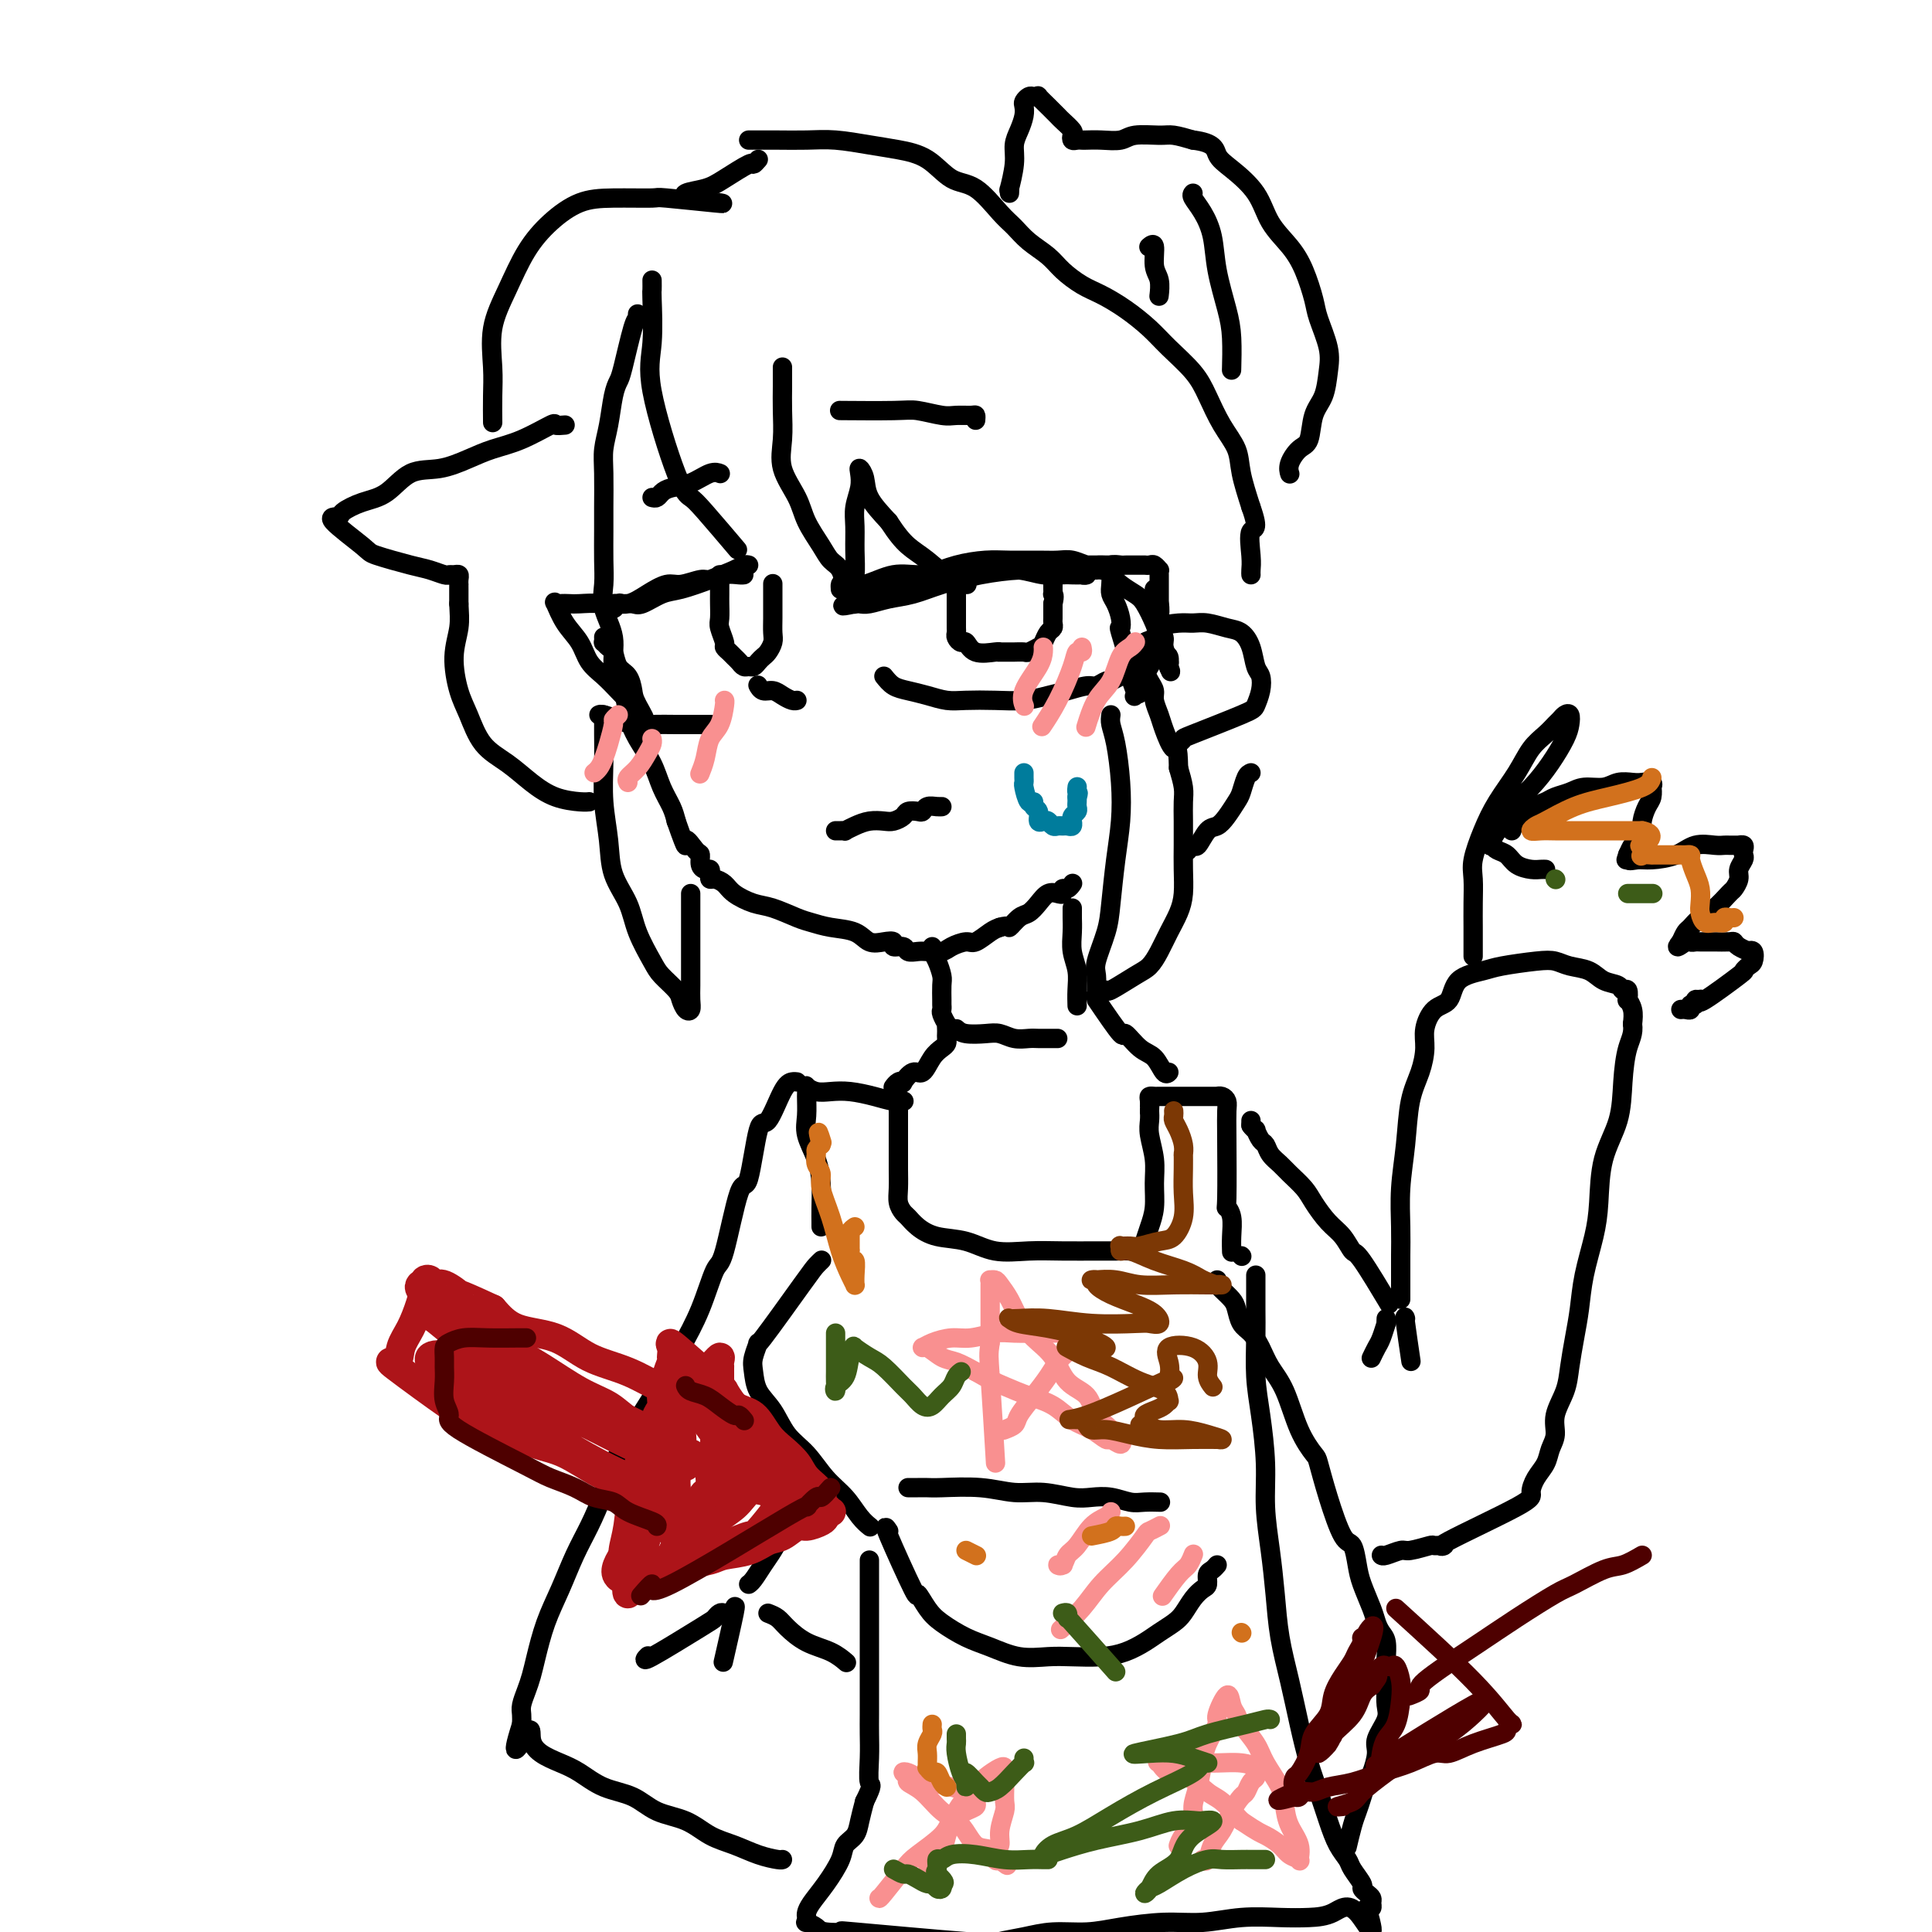 <svg viewBox='0 0 400 400' version='1.1' xmlns='http://www.w3.org/2000/svg' xmlns:xlink='http://www.w3.org/1999/xlink'><g fill='none' stroke='#000000' stroke-width='4' stroke-linecap='round' stroke-linejoin='round'><path d='M132,65c-0.016,0.424 -0.032,0.848 0,1c0.032,0.152 0.111,0.033 0,0c-0.111,-0.033 -0.411,0.020 -1,2c-0.589,1.980 -1.468,5.887 -2,8c-0.532,2.113 -0.717,2.432 -1,3c-0.283,0.568 -0.664,1.387 -1,3c-0.336,1.613 -0.626,4.022 -1,6c-0.374,1.978 -0.832,3.526 -1,5c-0.168,1.474 -0.044,2.876 0,5c0.044,2.124 0.010,4.972 0,7c-0.010,2.028 0.005,3.237 0,5c-0.005,1.763 -0.031,4.081 0,6c0.031,1.919 0.120,3.439 0,5c-0.120,1.561 -0.450,3.161 0,5c0.450,1.839 1.681,3.915 2,6c0.319,2.085 -0.273,4.177 0,6c0.273,1.823 1.410,3.376 2,5c0.590,1.624 0.634,3.320 1,5c0.366,1.680 1.054,3.345 2,5c0.946,1.655 2.151,3.299 3,5c0.849,1.701 1.344,3.458 2,5c0.656,1.542 1.473,2.869 2,4c0.527,1.131 0.763,2.065 1,3'/><path d='M140,170c2.669,7.600 1.842,4.601 2,4c0.158,-0.601 1.300,1.197 2,2c0.700,0.803 0.958,0.610 1,1c0.042,0.390 -0.133,1.362 0,2c0.133,0.638 0.574,0.941 1,1c0.426,0.059 0.839,-0.125 1,0c0.161,0.125 0.072,0.561 0,1c-0.072,0.439 -0.126,0.881 0,1c0.126,0.119 0.433,-0.085 1,0c0.567,0.085 1.394,0.460 2,1c0.606,0.540 0.990,1.244 2,2c1.010,0.756 2.645,1.565 4,2c1.355,0.435 2.428,0.497 4,1c1.572,0.503 3.642,1.449 5,2c1.358,0.551 2.005,0.708 3,1c0.995,0.292 2.337,0.718 4,1c1.663,0.282 3.645,0.419 5,1c1.355,0.581 2.083,1.605 3,2c0.917,0.395 2.024,0.162 3,0c0.976,-0.162 1.823,-0.254 2,0c0.177,0.254 -0.316,0.852 0,1c0.316,0.148 1.439,-0.156 2,0c0.561,0.156 0.558,0.771 1,1c0.442,0.229 1.330,0.071 2,0c0.670,-0.071 1.123,-0.056 2,0c0.877,0.056 2.178,0.152 3,0c0.822,-0.152 1.165,-0.552 2,-1c0.835,-0.448 2.162,-0.945 3,-1c0.838,-0.055 1.187,0.331 2,0c0.813,-0.331 2.089,-1.380 3,-2c0.911,-0.620 1.455,-0.810 2,-1'/><path d='M207,192c2.214,-0.662 1.748,0.183 2,0c0.252,-0.183 1.223,-1.394 2,-2c0.777,-0.606 1.361,-0.606 2,-1c0.639,-0.394 1.333,-1.181 2,-2c0.667,-0.819 1.306,-1.668 2,-2c0.694,-0.332 1.444,-0.145 2,0c0.556,0.145 0.920,0.249 1,0c0.080,-0.249 -0.122,-0.851 0,-1c0.122,-0.149 0.569,0.156 1,0c0.431,-0.156 0.847,-0.773 1,-1c0.153,-0.227 0.044,-0.065 0,0c-0.044,0.065 -0.022,0.032 0,0'/><path d='M157,142c-0.065,-0.119 -0.130,-0.238 0,0c0.130,0.238 0.455,0.834 1,1c0.545,0.166 1.309,-0.099 2,0c0.691,0.099 1.309,0.563 2,1c0.691,0.437 1.455,0.849 2,1c0.545,0.151 0.870,0.043 1,0c0.130,-0.043 0.065,-0.022 0,0'/><path d='M173,172c0.298,0.006 0.596,0.012 1,0c0.404,-0.012 0.913,-0.042 1,0c0.087,0.042 -0.248,0.156 0,0c0.248,-0.156 1.079,-0.580 2,-1c0.921,-0.420 1.934,-0.834 3,-1c1.066,-0.166 2.187,-0.083 3,0c0.813,0.083 1.317,0.167 2,0c0.683,-0.167 1.544,-0.584 2,-1c0.456,-0.416 0.507,-0.829 1,-1c0.493,-0.171 1.429,-0.098 2,0c0.571,0.098 0.776,0.222 1,0c0.224,-0.222 0.466,-0.792 1,-1c0.534,-0.208 1.360,-0.056 2,0c0.640,0.056 1.095,0.015 1,0c-0.095,-0.015 -0.742,-0.004 -1,0c-0.258,0.004 -0.129,0.002 0,0'/><path d='M202,87c0.037,-0.425 0.074,-0.850 0,-1c-0.074,-0.150 -0.260,-0.026 -1,0c-0.740,0.026 -2.036,-0.046 -3,0c-0.964,0.046 -1.598,0.208 -3,0c-1.402,-0.208 -3.572,-0.788 -5,-1c-1.428,-0.212 -2.115,-0.057 -5,0c-2.885,0.057 -7.967,0.016 -10,0c-2.033,-0.016 -1.016,-0.008 0,0'/><path d='M135,103c0.345,0.087 0.690,0.173 1,0c0.310,-0.173 0.584,-0.607 1,-1c0.416,-0.393 0.973,-0.746 2,-1c1.027,-0.254 2.523,-0.408 4,-1c1.477,-0.592 2.936,-1.621 4,-2c1.064,-0.379 1.733,-0.108 2,0c0.267,0.108 0.134,0.054 0,0'/><path d='M174,122c-0.031,-0.406 -0.062,-0.812 0,-1c0.062,-0.188 0.215,-0.159 1,0c0.785,0.159 2.200,0.449 4,0c1.800,-0.449 3.986,-1.638 6,-2c2.014,-0.362 3.858,0.103 6,0c2.142,-0.103 4.584,-0.774 7,-1c2.416,-0.226 4.807,-0.008 7,0c2.193,0.008 4.188,-0.194 6,0c1.812,0.194 3.443,0.784 5,1c1.557,0.216 3.041,0.059 4,0c0.959,-0.059 1.392,-0.020 2,0c0.608,0.020 1.392,0.020 2,0c0.608,-0.020 1.040,-0.058 1,0c-0.040,0.058 -0.552,0.214 -1,0c-0.448,-0.214 -0.831,-0.798 -2,-1c-1.169,-0.202 -3.123,-0.023 -5,0c-1.877,0.023 -3.677,-0.110 -6,0c-2.323,0.110 -5.168,0.464 -8,1c-2.832,0.536 -5.652,1.254 -8,2c-2.348,0.746 -4.226,1.520 -6,2c-1.774,0.480 -3.445,0.665 -5,1c-1.555,0.335 -2.996,0.821 -4,1c-1.004,0.179 -1.573,0.051 -2,0c-0.427,-0.051 -0.714,-0.026 -1,0'/><path d='M177,125c-4.276,0.903 -1.965,0.159 -1,0c0.965,-0.159 0.584,0.266 1,0c0.416,-0.266 1.629,-1.224 3,-2c1.371,-0.776 2.899,-1.371 5,-2c2.101,-0.629 4.775,-1.293 7,-2c2.225,-0.707 4.003,-1.457 6,-2c1.997,-0.543 4.214,-0.879 6,-1c1.786,-0.121 3.140,-0.029 5,0c1.860,0.029 4.227,-0.006 6,0c1.773,0.006 2.951,0.054 4,0c1.049,-0.054 1.969,-0.211 3,0c1.031,0.211 2.171,0.789 3,1c0.829,0.211 1.345,0.057 2,0c0.655,-0.057 1.449,-0.015 2,0c0.551,0.015 0.858,0.004 1,0c0.142,-0.004 0.120,-0.001 0,0c-0.120,0.001 -0.338,0.000 -1,0c-0.662,-0.000 -1.768,-0.000 -3,0c-1.232,0.000 -2.588,0.000 -4,0c-1.412,-0.000 -2.878,-0.000 -4,0c-1.122,0.000 -1.899,0.000 -3,0c-1.101,-0.000 -2.527,-0.000 -4,0c-1.473,0.000 -2.992,0.000 -4,0c-1.008,-0.000 -1.504,-0.000 -2,0'/><path d='M205,117c-4.138,0.001 -2.485,0.003 -2,0c0.485,-0.003 -0.200,-0.013 -1,0c-0.800,0.013 -1.717,0.048 -2,0c-0.283,-0.048 0.068,-0.178 0,0c-0.068,0.178 -0.554,0.666 -1,1c-0.446,0.334 -0.852,0.516 -1,1c-0.148,0.484 -0.040,1.271 0,2c0.040,0.729 0.011,1.400 0,2c-0.011,0.600 -0.004,1.130 0,2c0.004,0.870 0.004,2.080 0,3c-0.004,0.920 -0.012,1.551 0,2c0.012,0.449 0.046,0.716 0,1c-0.046,0.284 -0.170,0.584 0,1c0.170,0.416 0.635,0.949 1,1c0.365,0.051 0.632,-0.379 1,0c0.368,0.379 0.838,1.566 2,2c1.162,0.434 3.017,0.116 4,0c0.983,-0.116 1.093,-0.031 1,0c-0.093,0.031 -0.391,0.009 0,0c0.391,-0.009 1.470,-0.006 2,0c0.530,0.006 0.509,0.014 1,0c0.491,-0.014 1.493,-0.049 2,0c0.507,0.049 0.518,0.182 1,0c0.482,-0.182 1.436,-0.679 2,-1c0.564,-0.321 0.740,-0.466 1,-1c0.260,-0.534 0.606,-1.456 1,-2c0.394,-0.544 0.838,-0.709 1,-1c0.162,-0.291 0.043,-0.707 0,-1c-0.043,-0.293 -0.012,-0.464 0,-1c0.012,-0.536 0.003,-1.439 0,-2c-0.003,-0.561 -0.002,-0.781 0,-1'/><path d='M218,125c0.464,-1.857 0.124,-2.000 0,-2c-0.124,0.000 -0.033,0.144 0,0c0.033,-0.144 0.009,-0.575 0,-1c-0.009,-0.425 -0.002,-0.845 0,-1c0.002,-0.155 0.001,-0.044 0,0c-0.001,0.044 -0.000,0.022 0,0'/><path d='M183,140c0.600,0.754 1.201,1.509 2,2c0.799,0.491 1.797,0.720 3,1c1.203,0.280 2.610,0.612 4,1c1.390,0.388 2.763,0.833 4,1c1.237,0.167 2.339,0.056 4,0c1.661,-0.056 3.880,-0.058 6,0c2.120,0.058 4.139,0.174 6,0c1.861,-0.174 3.563,-0.639 5,-1c1.437,-0.361 2.607,-0.617 4,-1c1.393,-0.383 3.007,-0.891 4,-1c0.993,-0.109 1.365,0.181 2,0c0.635,-0.181 1.533,-0.833 2,-1c0.467,-0.167 0.504,0.151 1,0c0.496,-0.151 1.453,-0.773 2,-1c0.547,-0.227 0.686,-0.061 1,0c0.314,0.061 0.804,0.017 1,0c0.196,-0.017 0.098,-0.009 0,0'/><path d='M155,117c-0.306,-0.068 -0.611,-0.136 -1,0c-0.389,0.136 -0.860,0.475 -2,1c-1.140,0.525 -2.948,1.237 -5,2c-2.052,0.763 -4.346,1.578 -6,2c-1.654,0.422 -2.667,0.452 -4,1c-1.333,0.548 -2.987,1.616 -4,2c-1.013,0.384 -1.384,0.085 -2,0c-0.616,-0.085 -1.477,0.045 -2,0c-0.523,-0.045 -0.707,-0.266 -1,0c-0.293,0.266 -0.696,1.020 -1,1c-0.304,-0.020 -0.508,-0.813 0,-1c0.508,-0.187 1.729,0.233 3,0c1.271,-0.233 2.591,-1.119 4,-2c1.409,-0.881 2.908,-1.756 4,-2c1.092,-0.244 1.777,0.145 3,0c1.223,-0.145 2.983,-0.823 4,-1c1.017,-0.177 1.292,0.149 2,0c0.708,-0.149 1.850,-0.772 3,-1c1.150,-0.228 2.310,-0.061 3,0c0.690,0.061 0.912,0.018 1,0c0.088,-0.018 0.044,-0.009 0,0'/><path d='M149,119c0.000,0.360 0.000,0.719 0,1c-0.000,0.281 -0.001,0.483 0,1c0.001,0.517 0.004,1.350 0,2c-0.004,0.650 -0.016,1.116 0,2c0.016,0.884 0.060,2.187 0,3c-0.060,0.813 -0.223,1.135 0,2c0.223,0.865 0.833,2.273 1,3c0.167,0.727 -0.110,0.773 0,1c0.110,0.227 0.607,0.635 1,1c0.393,0.365 0.683,0.687 1,1c0.317,0.313 0.662,0.617 1,1c0.338,0.383 0.668,0.846 1,1c0.332,0.154 0.666,0.001 1,0c0.334,-0.001 0.668,0.151 1,0c0.332,-0.151 0.663,-0.606 1,-1c0.337,-0.394 0.679,-0.727 1,-1c0.321,-0.273 0.622,-0.486 1,-1c0.378,-0.514 0.833,-1.331 1,-2c0.167,-0.669 0.045,-1.192 0,-2c-0.045,-0.808 -0.012,-1.901 0,-3c0.012,-1.099 0.003,-2.203 0,-3c-0.003,-0.797 -0.001,-1.285 0,-2c0.001,-0.715 0.000,-1.655 0,-2c-0.000,-0.345 -0.000,-0.093 0,0c0.000,0.093 0.000,0.027 0,0c-0.000,-0.027 -0.000,-0.013 0,0'/><path d='M124,148c0.150,-0.083 0.301,-0.166 1,0c0.699,0.166 1.947,0.580 3,1c1.053,0.420 1.911,0.845 3,1c1.089,0.155 2.408,0.042 4,0c1.592,-0.042 3.458,-0.011 5,0c1.542,0.011 2.761,0.003 4,0c1.239,-0.003 2.497,-0.001 3,0c0.503,0.001 0.252,0.000 0,0'/><path d='M135,58c0.009,0.845 0.019,1.690 0,2c-0.019,0.310 -0.066,0.086 0,2c0.066,1.914 0.243,5.967 0,9c-0.243,3.033 -0.908,5.045 0,10c0.908,4.955 3.390,12.853 5,17c1.610,4.147 2.349,4.545 3,5c0.651,0.455 1.214,0.969 3,3c1.786,2.031 4.796,5.580 6,7c1.204,1.420 0.602,0.710 0,0'/><path d='M162,76c0.006,1.268 0.012,2.537 0,4c-0.012,1.463 -0.040,3.121 0,5c0.040,1.879 0.150,3.980 0,6c-0.150,2.020 -0.560,3.959 0,6c0.560,2.041 2.090,4.184 3,6c0.910,1.816 1.199,3.307 2,5c0.801,1.693 2.112,3.589 3,5c0.888,1.411 1.352,2.336 2,3c0.648,0.664 1.480,1.067 2,2c0.520,0.933 0.728,2.396 1,3c0.272,0.604 0.608,0.350 1,0c0.392,-0.350 0.841,-0.796 1,-2c0.159,-1.204 0.029,-3.166 0,-5c-0.029,-1.834 0.044,-3.540 0,-5c-0.044,-1.460 -0.204,-2.674 0,-4c0.204,-1.326 0.773,-2.765 1,-4c0.227,-1.235 0.110,-2.267 0,-3c-0.110,-0.733 -0.215,-1.165 0,-1c0.215,0.165 0.750,0.929 1,2c0.250,1.071 0.214,2.449 1,4c0.786,1.551 2.393,3.276 4,5'/><path d='M184,108c1.660,2.558 2.809,3.953 4,5c1.191,1.047 2.424,1.745 4,3c1.576,1.255 3.495,3.068 5,4c1.505,0.932 2.598,0.982 3,1c0.402,0.018 0.115,0.005 0,0c-0.115,-0.005 -0.057,-0.003 0,0'/><path d='M230,148c-0.085,0.583 -0.169,1.166 0,2c0.169,0.834 0.592,1.920 1,4c0.408,2.080 0.801,5.156 1,8c0.199,2.844 0.203,5.458 0,8c-0.203,2.542 -0.615,5.011 -1,8c-0.385,2.989 -0.744,6.496 -1,9c-0.256,2.504 -0.408,4.005 -1,6c-0.592,1.995 -1.625,4.483 -2,6c-0.375,1.517 -0.093,2.062 0,3c0.093,0.938 -0.004,2.268 0,3c0.004,0.732 0.108,0.866 0,1c-0.108,0.134 -0.429,0.269 0,0c0.429,-0.269 1.610,-0.942 2,-1c0.390,-0.058 -0.009,0.498 1,0c1.009,-0.498 3.426,-2.051 5,-3c1.574,-0.949 2.306,-1.295 3,-2c0.694,-0.705 1.349,-1.769 2,-3c0.651,-1.231 1.299,-2.628 2,-4c0.701,-1.372 1.456,-2.719 2,-4c0.544,-1.281 0.878,-2.496 1,-4c0.122,-1.504 0.034,-3.297 0,-5c-0.034,-1.703 -0.012,-3.315 0,-5c0.012,-1.685 0.013,-3.441 0,-5c-0.013,-1.559 -0.042,-2.920 0,-4c0.042,-1.080 0.155,-1.880 0,-3c-0.155,-1.120 -0.577,-2.560 -1,-4'/><path d='M244,159c-0.117,-5.342 -0.409,-3.696 -1,-4c-0.591,-0.304 -1.482,-2.556 -2,-4c-0.518,-1.444 -0.664,-2.079 -1,-3c-0.336,-0.921 -0.861,-2.129 -1,-3c-0.139,-0.871 0.107,-1.406 0,-2c-0.107,-0.594 -0.567,-1.248 -1,-2c-0.433,-0.752 -0.841,-1.601 -1,-2c-0.159,-0.399 -0.070,-0.348 0,-1c0.070,-0.652 0.123,-2.007 0,-3c-0.123,-0.993 -0.420,-1.625 0,-2c0.420,-0.375 1.556,-0.494 2,-1c0.444,-0.506 0.194,-1.400 1,-2c0.806,-0.600 2.666,-0.905 4,-1c1.334,-0.095 2.140,0.021 3,0c0.860,-0.021 1.774,-0.178 3,0c1.226,0.178 2.763,0.690 4,1c1.237,0.310 2.175,0.417 3,1c0.825,0.583 1.538,1.641 2,3c0.462,1.359 0.672,3.019 1,4c0.328,0.981 0.774,1.282 1,2c0.226,0.718 0.233,1.852 0,3c-0.233,1.148 -0.707,2.311 -1,3c-0.293,0.689 -0.404,0.903 -3,2c-2.596,1.097 -7.675,3.078 -10,4c-2.325,0.922 -1.895,0.787 -2,1c-0.105,0.213 -0.744,0.775 -1,1c-0.256,0.225 -0.128,0.112 0,0'/><path d='M125,148c0.002,0.750 0.004,1.500 0,2c-0.004,0.500 -0.014,0.751 0,2c0.014,1.249 0.052,3.498 0,6c-0.052,2.502 -0.195,5.258 0,8c0.195,2.742 0.728,5.469 1,8c0.272,2.531 0.284,4.865 1,7c0.716,2.135 2.136,4.070 3,6c0.864,1.930 1.173,3.853 2,6c0.827,2.147 2.172,4.516 3,6c0.828,1.484 1.140,2.084 2,3c0.860,0.916 2.269,2.149 3,3c0.731,0.851 0.784,1.319 1,2c0.216,0.681 0.594,1.573 1,2c0.406,0.427 0.841,0.389 1,0c0.159,-0.389 0.043,-1.129 0,-2c-0.043,-0.871 -0.011,-1.874 0,-3c0.011,-1.126 0.003,-2.375 0,-4c-0.003,-1.625 -0.001,-3.626 0,-5c0.001,-1.374 0.000,-2.119 0,-3c-0.000,-0.881 -0.000,-1.896 0,-3c0.000,-1.104 0.000,-2.297 0,-3c-0.000,-0.703 -0.000,-0.915 0,-1c0.000,-0.085 0.000,-0.042 0,0'/><path d='M227,118c0.325,-0.030 0.650,-0.061 1,0c0.350,0.061 0.724,0.212 1,0c0.276,-0.212 0.455,-0.789 1,-1c0.545,-0.211 1.455,-0.057 2,0c0.545,0.057 0.724,0.015 1,0c0.276,-0.015 0.647,-0.004 1,0c0.353,0.004 0.686,0.001 1,0c0.314,-0.001 0.609,-0.001 1,0c0.391,0.001 0.879,0.004 1,0c0.121,-0.004 -0.125,-0.016 0,0c0.125,0.016 0.622,0.058 1,0c0.378,-0.058 0.637,-0.217 1,0c0.363,0.217 0.829,0.809 1,1c0.171,0.191 0.046,-0.020 0,0c-0.046,0.020 -0.012,0.269 0,1c0.012,0.731 0.004,1.942 0,3c-0.004,1.058 -0.004,1.964 0,3c0.004,1.036 0.012,2.203 0,3c-0.012,0.797 -0.046,1.224 0,2c0.046,0.776 0.171,1.899 0,3c-0.171,1.101 -0.637,2.179 -1,3c-0.363,0.821 -0.623,1.385 -1,2c-0.377,0.615 -0.871,1.281 -1,2c-0.129,0.719 0.106,1.491 0,2c-0.106,0.509 -0.553,0.754 -1,1'/><path d='M236,143c-0.559,1.487 0.042,0.205 0,0c-0.042,-0.205 -0.727,0.666 -1,1c-0.273,0.334 -0.133,0.130 0,0c0.133,-0.130 0.260,-0.188 0,-1c-0.260,-0.812 -0.906,-2.380 -1,-3c-0.094,-0.620 0.364,-0.291 0,-2c-0.364,-1.709 -1.551,-5.455 -2,-7c-0.449,-1.545 -0.159,-0.889 0,-1c0.159,-0.111 0.186,-0.990 0,-2c-0.186,-1.010 -0.587,-2.153 -1,-3c-0.413,-0.847 -0.838,-1.398 -1,-2c-0.162,-0.602 -0.062,-1.255 0,-2c0.062,-0.745 0.085,-1.583 0,-2c-0.085,-0.417 -0.279,-0.414 0,0c0.279,0.414 1.030,1.240 2,2c0.970,0.760 2.157,1.454 3,2c0.843,0.546 1.340,0.943 2,2c0.660,1.057 1.483,2.774 2,4c0.517,1.226 0.727,1.961 1,3c0.273,1.039 0.609,2.382 1,3c0.391,0.618 0.836,0.513 1,1c0.164,0.487 0.047,1.568 0,2c-0.047,0.432 -0.023,0.216 0,0'/><path d='M242,138c0.756,2.030 0.146,0.604 0,0c-0.146,-0.604 0.171,-0.388 0,-1c-0.171,-0.612 -0.829,-2.054 -1,-3c-0.171,-0.946 0.147,-1.396 0,-2c-0.147,-0.604 -0.757,-1.362 -1,-2c-0.243,-0.638 -0.118,-1.156 0,-2c0.118,-0.844 0.228,-2.015 0,-3c-0.228,-0.985 -0.793,-1.785 -1,-2c-0.207,-0.215 -0.055,0.156 0,0c0.055,-0.156 0.015,-0.840 0,-1c-0.015,-0.160 -0.004,0.205 0,1c0.004,0.795 0.001,2.022 0,3c-0.001,0.978 -0.000,1.708 0,2c0.000,0.292 0.000,0.146 0,0'/><path d='M127,126c-0.841,0.113 -1.682,0.226 -2,0c-0.318,-0.226 -0.113,-0.792 -1,-1c-0.887,-0.208 -2.866,-0.059 -4,0c-1.134,0.059 -1.423,0.028 -2,0c-0.577,-0.028 -1.441,-0.052 -2,0c-0.559,0.052 -0.814,0.181 -1,0c-0.186,-0.181 -0.304,-0.670 0,0c0.304,0.670 1.029,2.501 2,4c0.971,1.499 2.186,2.668 3,4c0.814,1.332 1.226,2.828 2,4c0.774,1.172 1.910,2.020 3,3c1.090,0.980 2.134,2.092 3,3c0.866,0.908 1.552,1.614 2,2c0.448,0.386 0.656,0.454 1,1c0.344,0.546 0.823,1.570 1,2c0.177,0.430 0.050,0.266 0,0c-0.050,-0.266 -0.025,-0.633 0,-1'/><path d='M132,147c2.527,3.316 0.846,0.605 0,-1c-0.846,-1.605 -0.856,-2.103 -1,-3c-0.144,-0.897 -0.420,-2.192 -1,-3c-0.580,-0.808 -1.462,-1.130 -2,-2c-0.538,-0.870 -0.733,-2.290 -1,-3c-0.267,-0.710 -0.608,-0.712 -1,-1c-0.392,-0.288 -0.837,-0.862 -1,-1c-0.163,-0.138 -0.044,0.159 0,0c0.044,-0.159 0.012,-0.774 0,-1c-0.012,-0.226 -0.003,-0.065 0,0c0.003,0.065 0.002,0.032 0,0'/><path d='M149,42c0.671,0.114 1.343,0.228 -1,0c-2.343,-0.228 -7.700,-0.796 -10,-1c-2.300,-0.204 -1.542,-0.042 -3,0c-1.458,0.042 -5.131,-0.035 -8,0c-2.869,0.035 -4.934,0.183 -7,1c-2.066,0.817 -4.133,2.303 -6,4c-1.867,1.697 -3.534,3.603 -5,6c-1.466,2.397 -2.733,5.284 -4,8c-1.267,2.716 -2.536,5.261 -3,8c-0.464,2.739 -0.124,5.672 0,8c0.124,2.328 0.034,4.050 0,6c-0.034,1.950 -0.010,4.129 0,5c0.010,0.871 0.005,0.436 0,0'/><path d='M117,88c-0.873,0.078 -1.747,0.156 -2,0c-0.253,-0.156 0.114,-0.546 -1,0c-1.114,0.546 -3.711,2.027 -6,3c-2.289,0.973 -4.271,1.437 -6,2c-1.729,0.563 -3.207,1.225 -5,2c-1.793,0.775 -3.903,1.664 -6,2c-2.097,0.336 -4.181,0.118 -6,1c-1.819,0.882 -3.372,2.862 -5,4c-1.628,1.138 -3.329,1.432 -5,2c-1.671,0.568 -3.312,1.408 -4,2c-0.688,0.592 -0.424,0.936 -1,1c-0.576,0.064 -1.992,-0.152 -1,1c0.992,1.152 4.392,3.671 6,5c1.608,1.329 1.425,1.466 3,2c1.575,0.534 4.908,1.464 7,2c2.092,0.536 2.943,0.679 4,1c1.057,0.321 2.322,0.821 3,1c0.678,0.179 0.770,0.038 1,0c0.230,-0.038 0.597,0.028 1,0c0.403,-0.028 0.840,-0.150 1,0c0.160,0.150 0.043,0.570 0,1c-0.043,0.430 -0.011,0.868 0,1c0.011,0.132 0.003,-0.041 0,0c-0.003,0.041 -0.001,0.298 0,1c0.001,0.702 0.000,1.851 0,3'/><path d='M95,125c0.071,1.795 0.247,3.281 0,5c-0.247,1.719 -0.917,3.670 -1,6c-0.083,2.330 0.420,5.039 1,7c0.580,1.961 1.238,3.173 2,5c0.762,1.827 1.629,4.269 3,6c1.371,1.731 3.247,2.751 5,4c1.753,1.249 3.384,2.727 5,4c1.616,1.273 3.217,2.341 5,3c1.783,0.659 3.749,0.908 5,1c1.251,0.092 1.786,0.026 2,0c0.214,-0.026 0.107,-0.013 0,0'/><path d='M155,29c0.392,-0.000 0.783,-0.001 1,0c0.217,0.001 0.258,0.003 1,0c0.742,-0.003 2.185,-0.012 4,0c1.815,0.012 4.004,0.045 6,0c1.996,-0.045 3.800,-0.170 6,0c2.200,0.170 4.796,0.633 7,1c2.204,0.367 4.015,0.637 6,1c1.985,0.363 4.145,0.821 6,2c1.855,1.179 3.405,3.081 5,4c1.595,0.919 3.235,0.854 5,2c1.765,1.146 3.654,3.503 5,5c1.346,1.497 2.148,2.134 3,3c0.852,0.866 1.752,1.961 3,3c1.248,1.039 2.843,2.024 4,3c1.157,0.976 1.878,1.944 3,3c1.122,1.056 2.647,2.199 4,3c1.353,0.801 2.533,1.259 4,2c1.467,0.741 3.222,1.764 5,3c1.778,1.236 3.581,2.686 5,4c1.419,1.314 2.454,2.493 4,4c1.546,1.507 3.604,3.342 5,5c1.396,1.658 2.131,3.141 3,5c0.869,1.859 1.872,4.096 3,6c1.128,1.904 2.381,3.474 3,5c0.619,1.526 0.606,3.007 1,5c0.394,1.993 1.197,4.496 2,7'/><path d='M259,105c1.856,5.205 0.497,4.218 0,5c-0.497,0.782 -0.133,3.333 0,5c0.133,1.667 0.036,2.449 0,3c-0.036,0.551 -0.010,0.872 0,1c0.010,0.128 0.005,0.064 0,0'/><path d='M259,160c-0.327,0.123 -0.654,0.247 -1,1c-0.346,0.753 -0.711,2.136 -1,3c-0.289,0.864 -0.501,1.210 -1,2c-0.499,0.790 -1.285,2.025 -2,3c-0.715,0.975 -1.358,1.691 -2,2c-0.642,0.309 -1.283,0.213 -2,1c-0.717,0.787 -1.512,2.458 -2,3c-0.488,0.542 -0.670,-0.047 -1,0c-0.330,0.047 -0.809,0.728 -1,1c-0.191,0.272 -0.096,0.136 0,0'/><path d='M157,33c-0.437,0.499 -0.875,0.998 -1,1c-0.125,0.002 0.061,-0.493 -1,0c-1.061,0.493 -3.370,1.974 -5,3c-1.630,1.026 -2.580,1.595 -4,2c-1.420,0.405 -3.308,0.645 -4,1c-0.692,0.355 -0.186,0.826 0,1c0.186,0.174 0.053,0.050 0,0c-0.053,-0.050 -0.027,-0.025 0,0'/><path d='M209,40c0.032,-0.547 0.064,-1.094 0,-1c-0.064,0.094 -0.224,0.828 0,0c0.224,-0.828 0.831,-3.220 1,-5c0.169,-1.780 -0.099,-2.949 0,-4c0.099,-1.051 0.565,-1.984 1,-3c0.435,-1.016 0.837,-2.115 1,-3c0.163,-0.885 0.086,-1.557 0,-2c-0.086,-0.443 -0.182,-0.656 0,-1c0.182,-0.344 0.643,-0.819 1,-1c0.357,-0.181 0.610,-0.070 1,0c0.390,0.070 0.915,0.098 1,0c0.085,-0.098 -0.271,-0.321 0,0c0.271,0.321 1.169,1.185 2,2c0.831,0.815 1.595,1.581 2,2c0.405,0.419 0.451,0.490 1,1c0.549,0.510 1.600,1.457 2,2c0.400,0.543 0.147,0.681 0,1c-0.147,0.319 -0.189,0.817 0,1c0.189,0.183 0.610,0.050 1,0c0.390,-0.050 0.749,-0.017 1,0c0.251,0.017 0.396,0.019 1,0c0.604,-0.019 1.669,-0.058 3,0c1.331,0.058 2.928,0.215 4,0c1.072,-0.215 1.617,-0.800 3,-1c1.383,-0.200 3.603,-0.015 5,0c1.397,0.015 1.971,-0.138 3,0c1.029,0.138 2.515,0.569 4,1'/><path d='M247,29c4.581,0.557 4.532,1.951 5,3c0.468,1.049 1.451,1.755 3,3c1.549,1.245 3.662,3.029 5,5c1.338,1.971 1.901,4.128 3,6c1.099,1.872 2.733,3.459 4,5c1.267,1.541 2.168,3.037 3,5c0.832,1.963 1.594,4.395 2,6c0.406,1.605 0.456,2.384 1,4c0.544,1.616 1.583,4.068 2,6c0.417,1.932 0.211,3.342 0,5c-0.211,1.658 -0.428,3.564 -1,5c-0.572,1.436 -1.498,2.403 -2,4c-0.502,1.597 -0.579,3.825 -1,5c-0.421,1.175 -1.185,1.295 -2,2c-0.815,0.705 -1.683,1.993 -2,3c-0.317,1.007 -0.085,1.734 0,2c0.085,0.266 0.023,0.072 0,0c-0.023,-0.072 -0.007,-0.020 0,0c0.007,0.020 0.003,0.010 0,0'/><path d='M247,40c-0.170,0.193 -0.340,0.385 0,1c0.340,0.615 1.191,1.652 2,3c0.809,1.348 1.576,3.007 2,5c0.424,1.993 0.506,4.321 1,7c0.494,2.679 1.400,5.708 2,8c0.600,2.292 0.892,3.848 1,6c0.108,2.152 0.031,4.901 0,6c-0.031,1.099 -0.015,0.550 0,0'/><path d='M238,51c-0.121,0.103 -0.243,0.207 0,0c0.243,-0.207 0.850,-0.724 1,0c0.150,0.724 -0.156,2.689 0,4c0.156,1.311 0.773,1.968 1,3c0.227,1.032 0.065,2.438 0,3c-0.065,0.562 -0.032,0.281 0,0'/><path d='M222,188c0.002,0.375 0.004,0.750 0,1c-0.004,0.250 -0.015,0.377 0,1c0.015,0.623 0.057,1.744 0,3c-0.057,1.256 -0.211,2.649 0,4c0.211,1.351 0.789,2.661 1,4c0.211,1.339 0.057,2.707 0,4c-0.057,1.293 -0.016,2.512 0,3c0.016,0.488 0.008,0.244 0,0'/><path d='M193,196c-0.083,0.277 -0.166,0.554 0,1c0.166,0.446 0.580,1.061 1,2c0.420,0.939 0.845,2.202 1,3c0.155,0.798 0.041,1.130 0,2c-0.041,0.870 -0.007,2.279 0,3c0.007,0.721 -0.012,0.753 0,1c0.012,0.247 0.056,0.710 0,1c-0.056,0.290 -0.211,0.406 0,1c0.211,0.594 0.788,1.665 1,2c0.212,0.335 0.057,-0.065 0,0c-0.057,0.065 -0.018,0.594 0,1c0.018,0.406 0.013,0.687 0,1c-0.013,0.313 -0.034,0.656 0,1c0.034,0.344 0.123,0.689 0,1c-0.123,0.311 -0.457,0.588 -1,1c-0.543,0.412 -1.293,0.958 -2,2c-0.707,1.042 -1.369,2.579 -2,3c-0.631,0.421 -1.231,-0.276 -2,0c-0.769,0.276 -1.709,1.524 -2,2c-0.291,0.476 0.066,0.179 0,0c-0.066,-0.179 -0.556,-0.241 -1,0c-0.444,0.241 -0.841,0.783 -1,1c-0.159,0.217 -0.079,0.108 0,0'/><path d='M227,207c2.070,3.040 4.141,6.080 5,7c0.859,0.920 0.507,-0.279 1,0c0.493,0.279 1.831,2.036 3,3c1.169,0.964 2.169,1.135 3,2c0.831,0.865 1.493,2.425 2,3c0.507,0.575 0.859,0.164 1,0c0.141,-0.164 0.070,-0.082 0,0'/><path d='M198,213c0.465,0.415 0.929,0.829 2,1c1.071,0.171 2.748,0.098 4,0c1.252,-0.098 2.080,-0.223 3,0c0.920,0.223 1.934,0.792 3,1c1.066,0.208 2.184,0.056 3,0c0.816,-0.056 1.329,-0.015 2,0c0.671,0.015 1.499,0.004 2,0c0.501,-0.004 0.673,-0.001 1,0c0.327,0.001 0.808,0.000 1,0c0.192,-0.000 0.096,-0.000 0,0'/><path d='M186,229c0.000,0.066 0.000,0.132 0,1c-0.000,0.868 -0.001,2.540 0,4c0.001,1.460 0.003,2.710 0,4c-0.003,1.290 -0.012,2.621 0,4c0.012,1.379 0.047,2.806 0,4c-0.047,1.194 -0.174,2.155 0,3c0.174,0.845 0.649,1.573 1,2c0.351,0.427 0.576,0.553 1,1c0.424,0.447 1.045,1.216 2,2c0.955,0.784 2.244,1.583 4,2c1.756,0.417 3.978,0.451 6,1c2.022,0.549 3.843,1.611 6,2c2.157,0.389 4.650,0.104 7,0c2.350,-0.104 4.556,-0.026 7,0c2.444,0.026 5.127,0.002 7,0c1.873,-0.002 2.935,0.019 4,0c1.065,-0.019 2.131,-0.079 3,0c0.869,0.079 1.539,0.297 2,0c0.461,-0.297 0.713,-1.110 1,-2c0.287,-0.890 0.609,-1.859 1,-3c0.391,-1.141 0.851,-2.455 1,-4c0.149,-1.545 -0.013,-3.320 0,-5c0.013,-1.680 0.199,-3.265 0,-5c-0.199,-1.735 -0.784,-3.621 -1,-5c-0.216,-1.379 -0.062,-2.251 0,-3c0.062,-0.749 0.031,-1.374 0,-2'/><path d='M238,230c0.151,-4.359 0.028,-1.756 0,-1c-0.028,0.756 0.040,-0.333 0,-1c-0.040,-0.667 -0.188,-0.911 0,-1c0.188,-0.089 0.713,-0.024 1,0c0.287,0.024 0.338,0.006 1,0c0.662,-0.006 1.936,-0.002 3,0c1.064,0.002 1.916,0.001 3,0c1.084,-0.001 2.398,-0.001 3,0c0.602,0.001 0.491,0.003 1,0c0.509,-0.003 1.639,-0.010 2,0c0.361,0.010 -0.047,0.038 0,0c0.047,-0.038 0.549,-0.142 1,0c0.451,0.142 0.852,0.531 1,1c0.148,0.469 0.043,1.020 0,2c-0.043,0.980 -0.026,2.390 0,6c0.026,3.610 0.059,9.420 0,12c-0.059,2.580 -0.212,1.931 0,2c0.212,0.069 0.789,0.855 1,2c0.211,1.145 0.057,2.647 0,4c-0.057,1.353 -0.015,2.557 0,3c0.015,0.443 0.004,0.127 0,0c-0.004,-0.127 -0.002,-0.063 0,0'/><path d='M187,228c0.138,-0.022 0.277,-0.045 0,0c-0.277,0.045 -0.969,0.157 -2,0c-1.031,-0.157 -2.399,-0.581 -4,-1c-1.601,-0.419 -3.434,-0.831 -5,-1c-1.566,-0.169 -2.865,-0.093 -4,0c-1.135,0.093 -2.108,0.205 -3,0c-0.892,-0.205 -1.705,-0.727 -2,-1c-0.295,-0.273 -0.073,-0.297 0,0c0.073,0.297 -0.005,0.913 0,2c0.005,1.087 0.092,2.643 0,4c-0.092,1.357 -0.364,2.514 0,4c0.364,1.486 1.366,3.302 2,5c0.634,1.698 0.902,3.278 1,5c0.098,1.722 0.026,3.585 0,5c-0.026,1.415 -0.007,2.381 0,3c0.007,0.619 0.002,0.891 0,1c-0.002,0.109 -0.001,0.054 0,0'/><path d='M188,308c0.657,0.002 1.315,0.005 2,0c0.685,-0.005 1.399,-0.016 2,0c0.601,0.016 1.091,0.061 3,0c1.909,-0.061 5.238,-0.226 8,0c2.762,0.226 4.958,0.844 7,1c2.042,0.156 3.929,-0.151 6,0c2.071,0.151 4.325,0.758 6,1c1.675,0.242 2.772,0.117 4,0c1.228,-0.117 2.588,-0.228 4,0c1.412,0.228 2.876,0.793 4,1c1.124,0.207 1.910,0.055 3,0c1.090,-0.055 2.486,-0.015 3,0c0.514,0.015 0.147,0.004 0,0c-0.147,-0.004 -0.073,-0.002 0,0'/><path d='M184,317c-0.548,-0.812 -1.096,-1.624 0,1c1.096,2.624 3.836,8.685 5,11c1.164,2.315 0.753,0.885 1,1c0.247,0.115 1.152,1.776 2,3c0.848,1.224 1.640,2.013 3,3c1.360,0.987 3.289,2.173 5,3c1.711,0.827 3.205,1.294 5,2c1.795,0.706 3.890,1.651 6,2c2.110,0.349 4.235,0.102 6,0c1.765,-0.102 3.172,-0.057 5,0c1.828,0.057 4.079,0.128 6,0c1.921,-0.128 3.512,-0.456 5,-1c1.488,-0.544 2.874,-1.304 4,-2c1.126,-0.696 1.993,-1.328 3,-2c1.007,-0.672 2.155,-1.383 3,-2c0.845,-0.617 1.389,-1.139 2,-2c0.611,-0.861 1.291,-2.062 2,-3c0.709,-0.938 1.448,-1.614 2,-2c0.552,-0.386 0.919,-0.482 1,-1c0.081,-0.518 -0.123,-1.458 0,-2c0.123,-0.542 0.571,-0.684 1,-1c0.429,-0.316 0.837,-0.804 1,-1c0.163,-0.196 0.082,-0.098 0,0'/><path d='M257,260c0.000,0.000 0.100,0.100 0.1,0.1'/><path d='M170,261c0.086,-0.081 0.171,-0.161 0,0c-0.171,0.161 -0.600,0.564 -1,1c-0.400,0.436 -0.773,0.906 -3,4c-2.227,3.094 -6.308,8.813 -8,11c-1.692,2.187 -0.994,0.842 -1,1c-0.006,0.158 -0.715,1.820 -1,3c-0.285,1.180 -0.145,1.878 0,3c0.145,1.122 0.296,2.666 1,4c0.704,1.334 1.963,2.456 3,4c1.037,1.544 1.853,3.509 3,5c1.147,1.491 2.626,2.508 4,4c1.374,1.492 2.642,3.458 4,5c1.358,1.542 2.807,2.661 4,4c1.193,1.339 2.129,2.899 3,4c0.871,1.101 1.677,1.743 2,2c0.323,0.257 0.161,0.128 0,0'/><path d='M260,264c-0.000,0.426 -0.001,0.853 0,1c0.001,0.147 0.003,0.015 0,1c-0.003,0.985 -0.011,3.086 0,5c0.011,1.914 0.041,3.642 0,6c-0.041,2.358 -0.152,5.345 0,8c0.152,2.655 0.566,4.979 1,8c0.434,3.021 0.889,6.738 1,10c0.111,3.262 -0.122,6.070 0,9c0.122,2.930 0.599,5.982 1,9c0.401,3.018 0.726,6.004 1,9c0.274,2.996 0.496,6.004 1,9c0.504,2.996 1.290,5.980 2,9c0.710,3.020 1.345,6.075 2,9c0.655,2.925 1.331,5.718 2,8c0.669,2.282 1.330,4.052 2,6c0.670,1.948 1.350,4.074 2,6c0.650,1.926 1.270,3.654 2,5c0.730,1.346 1.572,2.311 2,3c0.428,0.689 0.444,1.102 1,2c0.556,0.898 1.651,2.282 2,3c0.349,0.718 -0.049,0.770 0,1c0.049,0.230 0.546,0.636 1,1c0.454,0.364 0.864,0.685 1,1c0.136,0.315 -0.002,0.623 0,1c0.002,0.377 0.143,0.822 0,1c-0.143,0.178 -0.572,0.089 -1,0'/><path d='M283,395c2.573,8.906 0.004,3.170 -2,1c-2.004,-2.170 -3.443,-0.774 -5,0c-1.557,0.774 -3.231,0.925 -5,1c-1.769,0.075 -3.633,0.075 -6,0c-2.367,-0.075 -5.236,-0.226 -8,0c-2.764,0.226 -5.424,0.830 -8,1c-2.576,0.170 -5.068,-0.095 -8,0c-2.932,0.095 -6.302,0.551 -9,1c-2.698,0.449 -4.723,0.893 -7,1c-2.277,0.107 -4.808,-0.122 -7,0c-2.192,0.122 -4.047,0.597 -6,1c-1.953,0.403 -4.005,0.736 -5,1c-0.995,0.264 -0.934,0.460 -7,0c-6.066,-0.460 -18.260,-1.577 -23,-2c-4.740,-0.423 -2.027,-0.151 -2,0c0.027,0.151 -2.634,0.181 -4,0c-1.366,-0.181 -1.438,-0.573 -2,-1c-0.562,-0.427 -1.613,-0.890 -2,-1c-0.387,-0.110 -0.109,0.131 0,0c0.109,-0.131 0.050,-0.636 0,-1c-0.050,-0.364 -0.092,-0.587 0,-1c0.092,-0.413 0.319,-1.016 1,-2c0.681,-0.984 1.818,-2.349 3,-4c1.182,-1.651 2.411,-3.589 3,-5c0.589,-1.411 0.539,-2.296 1,-3c0.461,-0.704 1.432,-1.228 2,-2c0.568,-0.772 0.734,-1.792 1,-3c0.266,-1.208 0.633,-2.604 1,-4'/><path d='M179,373c1.928,-3.920 1.249,-3.219 1,-4c-0.249,-0.781 -0.067,-3.044 0,-5c0.067,-1.956 0.018,-3.605 0,-5c-0.018,-1.395 -0.005,-2.535 0,-4c0.005,-1.465 0.001,-3.255 0,-5c-0.001,-1.745 -0.000,-3.446 0,-5c0.000,-1.554 0.000,-2.963 0,-4c-0.000,-1.037 -0.000,-1.704 0,-3c0.000,-1.296 0.000,-3.223 0,-4c-0.000,-0.777 -0.000,-0.404 0,-1c0.000,-0.596 0.000,-2.160 0,-3c-0.000,-0.840 -0.000,-0.957 0,-2c0.000,-1.043 0.000,-3.012 0,-4c-0.000,-0.988 -0.000,-0.997 0,-1c0.000,-0.003 0.000,-0.002 0,0'/><path d='M259,232c0.000,0.000 0.000,1.000 0,1'/><path d='M259,233c0.239,0.411 0.837,0.939 1,1c0.163,0.061 -0.108,-0.345 0,0c0.108,0.345 0.594,1.443 1,2c0.406,0.557 0.732,0.575 1,1c0.268,0.425 0.480,1.256 1,2c0.520,0.744 1.349,1.399 2,2c0.651,0.601 1.122,1.146 2,2c0.878,0.854 2.161,2.016 3,3c0.839,0.984 1.232,1.790 2,3c0.768,1.210 1.909,2.823 3,4c1.091,1.177 2.132,1.918 3,3c0.868,1.082 1.563,2.507 2,3c0.437,0.493 0.618,0.056 2,2c1.382,1.944 3.966,6.270 5,8c1.034,1.730 0.517,0.865 0,0'/><path d='M252,265c0.016,0.440 0.032,0.879 0,1c-0.032,0.121 -0.111,-0.077 0,0c0.111,0.077 0.414,0.429 1,1c0.586,0.571 1.456,1.363 2,2c0.544,0.637 0.764,1.121 1,2c0.236,0.879 0.489,2.153 1,3c0.511,0.847 1.280,1.268 2,2c0.720,0.732 1.391,1.776 2,3c0.609,1.224 1.157,2.628 2,4c0.843,1.372 1.982,2.712 3,5c1.018,2.288 1.914,5.524 3,8c1.086,2.476 2.360,4.191 3,5c0.640,0.809 0.644,0.712 1,2c0.356,1.288 1.064,3.960 2,7c0.936,3.040 2.100,6.449 3,8c0.900,1.551 1.537,1.245 2,2c0.463,0.755 0.754,2.573 1,4c0.246,1.427 0.448,2.464 1,4c0.552,1.536 1.454,3.572 2,5c0.546,1.428 0.735,2.248 1,3c0.265,0.752 0.607,1.436 1,2c0.393,0.564 0.837,1.007 1,2c0.163,0.993 0.044,2.537 0,3c-0.044,0.463 -0.013,-0.153 0,0c0.013,0.153 0.006,1.077 0,2'/><path d='M287,345c2.321,6.985 0.622,2.447 0,1c-0.622,-1.447 -0.167,0.196 0,1c0.167,0.804 0.047,0.770 0,1c-0.047,0.230 -0.020,0.726 0,1c0.020,0.274 0.034,0.326 0,1c-0.034,0.674 -0.117,1.970 0,3c0.117,1.030 0.435,1.794 0,3c-0.435,1.206 -1.622,2.854 -2,4c-0.378,1.146 0.053,1.791 0,3c-0.053,1.209 -0.591,2.983 -1,4c-0.409,1.017 -0.688,1.279 -1,2c-0.312,0.721 -0.658,1.903 -1,3c-0.342,1.097 -0.679,2.108 -1,3c-0.321,0.892 -0.625,1.663 -1,3c-0.375,1.337 -0.821,3.239 -1,4c-0.179,0.761 -0.089,0.380 0,0'/><path d='M287,273c-0.024,0.502 -0.049,1.003 0,1c0.049,-0.003 0.171,-0.512 0,0c-0.171,0.512 -0.633,2.044 -1,3c-0.367,0.956 -0.637,1.334 -1,2c-0.363,0.666 -0.818,1.619 -1,2c-0.182,0.381 -0.091,0.191 0,0'/><path d='M291,273c-0.111,-0.356 -0.222,-0.711 0,1c0.222,1.711 0.778,5.489 1,7c0.222,1.511 0.111,0.756 0,0'/><path d='M290,269c0.000,-0.195 0.000,-0.391 0,-1c-0.000,-0.609 -0.001,-1.633 0,-2c0.001,-0.367 0.003,-0.079 0,-1c-0.003,-0.921 -0.013,-3.053 0,-5c0.013,-1.947 0.048,-3.709 0,-6c-0.048,-2.291 -0.181,-5.109 0,-8c0.181,-2.891 0.674,-5.854 1,-9c0.326,-3.146 0.484,-6.475 1,-9c0.516,-2.525 1.388,-4.246 2,-6c0.612,-1.754 0.962,-3.541 1,-5c0.038,-1.459 -0.236,-2.590 0,-4c0.236,-1.410 0.983,-3.099 2,-4c1.017,-0.901 2.306,-1.016 3,-2c0.694,-0.984 0.794,-2.839 2,-4c1.206,-1.161 3.518,-1.628 5,-2c1.482,-0.372 2.133,-0.648 4,-1c1.867,-0.352 4.950,-0.781 7,-1c2.050,-0.219 3.068,-0.228 4,0c0.932,0.228 1.780,0.692 3,1c1.220,0.308 2.814,0.459 4,1c1.186,0.541 1.964,1.474 3,2c1.036,0.526 2.329,0.647 3,1c0.671,0.353 0.719,0.937 1,1c0.281,0.063 0.793,-0.395 1,0c0.207,0.395 0.107,1.642 0,2c-0.107,0.358 -0.221,-0.173 0,0c0.221,0.173 0.777,1.049 1,2c0.223,0.951 0.111,1.975 0,3'/><path d='M338,212c0.294,2.049 -0.471,3.173 -1,5c-0.529,1.827 -0.823,4.358 -1,7c-0.177,2.642 -0.236,5.394 -1,8c-0.764,2.606 -2.232,5.066 -3,8c-0.768,2.934 -0.836,6.341 -1,9c-0.164,2.659 -0.426,4.570 -1,7c-0.574,2.430 -1.462,5.380 -2,8c-0.538,2.620 -0.726,4.910 -1,7c-0.274,2.090 -0.633,3.981 -1,6c-0.367,2.019 -0.743,4.168 -1,6c-0.257,1.832 -0.397,3.347 -1,5c-0.603,1.653 -1.671,3.443 -2,5c-0.329,1.557 0.079,2.883 0,4c-0.079,1.117 -0.645,2.027 -1,3c-0.355,0.973 -0.497,2.009 -1,3c-0.503,0.991 -1.365,1.936 -2,3c-0.635,1.064 -1.043,2.247 -1,3c0.043,0.753 0.537,1.076 -3,3c-3.537,1.924 -11.105,5.448 -14,7c-2.895,1.552 -1.116,1.133 -1,1c0.116,-0.133 -1.429,0.021 -2,0c-0.571,-0.021 -0.167,-0.216 -1,0c-0.833,0.216 -2.903,0.842 -4,1c-1.097,0.158 -1.222,-0.154 -2,0c-0.778,0.154 -2.209,0.772 -3,1c-0.791,0.228 -0.940,0.065 -1,0c-0.060,-0.065 -0.030,-0.033 0,0'/><path d='M305,198c-0.000,-0.467 -0.000,-0.935 0,-1c0.000,-0.065 0.000,0.271 0,0c-0.000,-0.271 -0.002,-1.151 0,-2c0.002,-0.849 0.006,-1.667 0,-3c-0.006,-1.333 -0.022,-3.180 0,-5c0.022,-1.820 0.081,-3.612 0,-5c-0.081,-1.388 -0.304,-2.370 0,-4c0.304,-1.630 1.135,-3.907 2,-6c0.865,-2.093 1.766,-4.004 3,-6c1.234,-1.996 2.803,-4.079 4,-6c1.197,-1.921 2.022,-3.681 3,-5c0.978,-1.319 2.108,-2.197 3,-3c0.892,-0.803 1.546,-1.530 2,-2c0.454,-0.470 0.709,-0.683 1,-1c0.291,-0.317 0.620,-0.740 1,-1c0.380,-0.260 0.812,-0.359 1,0c0.188,0.359 0.132,1.177 0,2c-0.132,0.823 -0.340,1.652 -1,3c-0.660,1.348 -1.774,3.215 -3,5c-1.226,1.785 -2.566,3.489 -4,5c-1.434,1.511 -2.963,2.830 -4,4c-1.037,1.170 -1.582,2.191 -2,3c-0.418,0.809 -0.709,1.404 -1,2'/><path d='M310,172c-2.383,3.633 -1.341,3.215 -1,3c0.341,-0.215 -0.018,-0.225 0,0c0.018,0.225 0.414,0.687 1,1c0.586,0.313 1.362,0.476 2,1c0.638,0.524 1.138,1.408 2,2c0.862,0.592 2.087,0.891 3,1c0.913,0.109 1.515,0.029 2,0c0.485,-0.029 0.853,-0.008 1,0c0.147,0.008 0.074,0.004 0,0'/><path d='M313,172c0.244,-0.786 0.487,-1.573 1,-2c0.513,-0.427 1.295,-0.495 2,-1c0.705,-0.505 1.331,-1.446 2,-2c0.669,-0.554 1.379,-0.722 2,-1c0.621,-0.278 1.152,-0.667 2,-1c0.848,-0.333 2.013,-0.611 3,-1c0.987,-0.389 1.797,-0.888 3,-1c1.203,-0.112 2.799,0.165 4,0c1.201,-0.165 2.006,-0.772 3,-1c0.994,-0.228 2.175,-0.077 3,0c0.825,0.077 1.294,0.079 2,0c0.706,-0.079 1.651,-0.241 2,0c0.349,0.241 0.104,0.883 0,1c-0.104,0.117 -0.065,-0.292 0,0c0.065,0.292 0.158,1.287 0,2c-0.158,0.713 -0.567,1.146 -1,2c-0.433,0.854 -0.889,2.129 -1,3c-0.111,0.871 0.125,1.336 0,2c-0.125,0.664 -0.611,1.525 -1,2c-0.389,0.475 -0.683,0.564 -1,1c-0.317,0.436 -0.659,1.218 -1,2'/><path d='M337,177c-0.749,2.259 -0.122,0.407 0,0c0.122,-0.407 -0.261,0.629 0,1c0.261,0.371 1.165,0.075 2,0c0.835,-0.075 1.600,0.071 3,0c1.400,-0.071 3.436,-0.359 5,-1c1.564,-0.641 2.656,-1.636 4,-2c1.344,-0.364 2.938,-0.098 4,0c1.062,0.098 1.590,0.026 2,0c0.410,-0.026 0.702,-0.008 1,0c0.298,0.008 0.602,0.005 1,0c0.398,-0.005 0.891,-0.012 1,0c0.109,0.012 -0.166,0.044 0,0c0.166,-0.044 0.772,-0.163 1,0c0.228,0.163 0.076,0.610 0,1c-0.076,0.390 -0.076,0.725 0,1c0.076,0.275 0.229,0.492 0,1c-0.229,0.508 -0.841,1.309 -1,2c-0.159,0.691 0.134,1.273 0,2c-0.134,0.727 -0.694,1.599 -1,2c-0.306,0.401 -0.358,0.330 -1,1c-0.642,0.670 -1.874,2.080 -3,3c-1.126,0.920 -2.147,1.350 -3,2c-0.853,0.650 -1.537,1.521 -2,2c-0.463,0.479 -0.704,0.565 -1,1c-0.296,0.435 -0.648,1.217 -1,2'/><path d='M348,195c-1.676,2.011 0.132,0.539 1,0c0.868,-0.539 0.794,-0.144 1,0c0.206,0.144 0.693,0.039 1,0c0.307,-0.039 0.436,-0.011 1,0c0.564,0.011 1.564,0.006 2,0c0.436,-0.006 0.307,-0.012 1,0c0.693,0.012 2.209,0.042 3,0c0.791,-0.042 0.856,-0.157 1,0c0.144,0.157 0.365,0.585 1,1c0.635,0.415 1.684,0.818 2,1c0.316,0.182 -0.102,0.144 0,0c0.102,-0.144 0.724,-0.394 1,0c0.276,0.394 0.206,1.431 0,2c-0.206,0.569 -0.549,0.670 -1,1c-0.451,0.330 -1.009,0.887 -1,1c0.009,0.113 0.587,-0.220 -1,1c-1.587,1.220 -5.338,3.991 -7,5c-1.662,1.009 -1.234,0.255 -1,0c0.234,-0.255 0.274,-0.012 0,0c-0.274,0.012 -0.861,-0.207 -1,0c-0.139,0.207 0.169,0.840 0,1c-0.169,0.160 -0.816,-0.153 -1,0c-0.184,0.153 0.095,0.773 0,1c-0.095,0.227 -0.564,0.061 -1,0c-0.436,-0.061 -0.839,-0.017 -1,0c-0.161,0.017 -0.081,0.009 0,0'/><path d='M165,224c-0.275,-0.039 -0.549,-0.078 -1,0c-0.451,0.078 -1.078,0.272 -2,2c-0.922,1.728 -2.138,4.989 -3,6c-0.862,1.011 -1.371,-0.229 -2,2c-0.629,2.229 -1.378,7.927 -2,10c-0.622,2.073 -1.117,0.520 -2,3c-0.883,2.480 -2.153,8.992 -3,12c-0.847,3.008 -1.272,2.512 -2,4c-0.728,1.488 -1.759,4.961 -3,8c-1.241,3.039 -2.691,5.644 -4,8c-1.309,2.356 -2.475,4.464 -4,7c-1.525,2.536 -3.409,5.502 -5,8c-1.591,2.498 -2.890,4.529 -4,7c-1.110,2.471 -2.030,5.382 -3,8c-0.970,2.618 -1.990,4.941 -3,7c-1.010,2.059 -2.011,3.853 -3,6c-0.989,2.147 -1.967,4.647 -3,7c-1.033,2.353 -2.123,4.560 -3,7c-0.877,2.440 -1.541,5.115 -2,7c-0.459,1.885 -0.711,2.980 -1,4c-0.289,1.020 -0.613,1.964 -1,3c-0.387,1.036 -0.835,2.164 -1,3c-0.165,0.836 -0.047,1.382 0,2c0.047,0.618 0.024,1.309 0,2'/><path d='M108,357c-2.910,9.097 -0.184,3.840 1,2c1.184,-1.840 0.825,-0.262 1,1c0.175,1.262 0.885,2.210 2,3c1.115,0.790 2.634,1.423 4,2c1.366,0.577 2.577,1.098 4,2c1.423,0.902 3.058,2.185 5,3c1.942,0.815 4.192,1.163 6,2c1.808,0.837 3.175,2.164 5,3c1.825,0.836 4.107,1.180 6,2c1.893,0.820 3.397,2.115 5,3c1.603,0.885 3.305,1.362 5,2c1.695,0.638 3.382,1.439 5,2c1.618,0.561 3.166,0.882 4,1c0.834,0.118 0.952,0.034 1,0c0.048,-0.034 0.024,-0.017 0,0'/><path d='M170,308c-0.236,0.691 -0.472,1.381 -1,2c-0.528,0.619 -1.349,1.165 -2,2c-0.651,0.835 -1.134,1.957 -2,3c-0.866,1.043 -2.117,2.006 -3,3c-0.883,0.994 -1.400,2.018 -2,3c-0.600,0.982 -1.285,1.923 -2,3c-0.715,1.077 -1.460,2.289 -2,3c-0.540,0.711 -0.876,0.922 -1,1c-0.124,0.078 -0.035,0.022 0,0c0.035,-0.022 0.018,-0.011 0,0'/><path d='M150,334c-0.321,-0.101 -0.643,-0.203 -1,0c-0.357,0.203 -0.750,0.709 -1,1c-0.250,0.291 -0.356,0.367 -3,2c-2.644,1.633 -7.827,4.824 -10,6c-2.173,1.176 -1.335,0.336 -1,0c0.335,-0.336 0.168,-0.168 0,0'/><path d='M152,333c-0.060,0.155 -0.119,0.310 0,0c0.119,-0.310 0.417,-1.083 0,1c-0.417,2.083 -1.548,7.024 -2,9c-0.452,1.976 -0.226,0.988 0,0'/><path d='M159,334c0.706,0.275 1.412,0.550 2,1c0.588,0.450 1.058,1.074 2,2c0.942,0.926 2.356,2.156 4,3c1.644,0.844 3.520,1.304 5,2c1.480,0.696 2.566,1.627 3,2c0.434,0.373 0.217,0.186 0,0'/></g>
<g fill='none' stroke='#007C9C' stroke-width='4' stroke-linecap='round' stroke-linejoin='round'><path d='M212,160c-0.006,0.315 -0.012,0.630 0,1c0.012,0.370 0.041,0.796 0,1c-0.041,0.204 -0.150,0.186 0,1c0.150,0.814 0.561,2.460 1,3c0.439,0.540 0.905,-0.027 1,0c0.095,0.027 -0.182,0.647 0,1c0.182,0.353 0.822,0.438 1,1c0.178,0.562 -0.107,1.601 0,2c0.107,0.399 0.606,0.160 1,0c0.394,-0.160 0.683,-0.239 1,0c0.317,0.239 0.663,0.797 1,1c0.337,0.203 0.665,0.050 1,0c0.335,-0.050 0.679,0.001 1,0c0.321,-0.001 0.621,-0.056 1,0c0.379,0.056 0.837,0.222 1,0c0.163,-0.222 0.029,-0.833 0,-1c-0.029,-0.167 0.045,0.110 0,0c-0.045,-0.110 -0.208,-0.607 0,-1c0.208,-0.393 0.788,-0.683 1,-1c0.212,-0.317 0.057,-0.662 0,-1c-0.057,-0.338 -0.016,-0.668 0,-1c0.016,-0.332 0.008,-0.666 0,-1'/><path d='M223,165c0.464,-1.094 0.124,-0.829 0,-1c-0.124,-0.171 -0.033,-0.777 0,-1c0.033,-0.223 0.010,-0.064 0,0c-0.010,0.064 -0.005,0.032 0,0'/></g>
<g fill='none' stroke='#AD1419' stroke-width='4' stroke-linecap='round' stroke-linejoin='round'><path d='M91,274c0.394,-0.078 0.788,-0.156 1,0c0.212,0.156 0.240,0.548 1,1c0.760,0.452 2.250,0.966 4,2c1.750,1.034 3.761,2.587 6,4c2.239,1.413 4.706,2.686 7,4c2.294,1.314 4.416,2.670 7,4c2.584,1.330 5.630,2.635 8,4c2.370,1.365 4.063,2.790 6,4c1.937,1.210 4.116,2.205 6,3c1.884,0.795 3.472,1.390 5,2c1.528,0.610 2.997,1.236 4,2c1.003,0.764 1.539,1.667 2,2c0.461,0.333 0.846,0.095 1,0c0.154,-0.095 0.077,-0.048 0,0'/></g>
<g fill='none' stroke='#AD1419' stroke-width='6' stroke-linecap='round' stroke-linejoin='round'><path d='M87,266c-0.172,0.231 -0.344,0.463 0,1c0.344,0.537 1.204,1.380 2,2c0.796,0.620 1.527,1.016 3,2c1.473,0.984 3.689,2.556 6,4c2.311,1.444 4.718,2.761 7,4c2.282,1.239 4.438,2.401 7,4c2.562,1.599 5.529,3.637 8,5c2.471,1.363 4.445,2.053 6,3c1.555,0.947 2.692,2.151 4,3c1.308,0.849 2.788,1.342 4,2c1.212,0.658 2.157,1.482 3,2c0.843,0.518 1.585,0.731 2,1c0.415,0.269 0.503,0.594 1,1c0.497,0.406 1.401,0.892 2,1c0.599,0.108 0.892,-0.163 1,0c0.108,0.163 0.031,0.761 0,1c-0.031,0.239 -0.015,0.120 0,0'/><path d='M140,287c-0.103,0.322 -0.206,0.644 0,1c0.206,0.356 0.720,0.746 1,1c0.280,0.254 0.325,0.371 1,1c0.675,0.629 1.981,1.771 3,3c1.019,1.229 1.750,2.544 3,4c1.250,1.456 3.017,3.054 4,4c0.983,0.946 1.180,1.241 2,2c0.820,0.759 2.261,1.983 3,3c0.739,1.017 0.776,1.826 1,2c0.224,0.174 0.634,-0.289 1,0c0.366,0.289 0.687,1.330 1,2c0.313,0.670 0.619,0.970 1,1c0.381,0.030 0.836,-0.210 0,1c-0.836,1.210 -2.965,3.868 -4,5c-1.035,1.132 -0.976,0.737 -2,1c-1.024,0.263 -3.131,1.185 -5,2c-1.869,0.815 -3.499,1.524 -5,2c-1.501,0.476 -2.874,0.720 -4,1c-1.126,0.280 -2.006,0.597 -3,1c-0.994,0.403 -2.101,0.891 -3,1c-0.899,0.109 -1.588,-0.163 -2,0c-0.412,0.163 -0.546,0.761 -1,1c-0.454,0.239 -1.227,0.120 -2,0'/><path d='M130,326c-4.115,1.369 -0.903,0.292 0,0c0.903,-0.292 -0.502,0.203 -1,0c-0.498,-0.203 -0.089,-1.102 0,-2c0.089,-0.898 -0.141,-1.794 0,-3c0.141,-1.206 0.653,-2.721 1,-5c0.347,-2.279 0.528,-5.320 1,-8c0.472,-2.680 1.236,-4.998 2,-7c0.764,-2.002 1.529,-3.688 2,-5c0.471,-1.312 0.647,-2.250 1,-3c0.353,-0.750 0.883,-1.311 1,-2c0.117,-0.689 -0.180,-1.506 0,-2c0.180,-0.494 0.837,-0.665 1,-1c0.163,-0.335 -0.166,-0.833 0,-1c0.166,-0.167 0.828,-0.003 1,0c0.172,0.003 -0.147,-0.156 0,0c0.147,0.156 0.758,0.627 1,1c0.242,0.373 0.113,0.647 0,1c-0.113,0.353 -0.211,0.783 0,2c0.211,1.217 0.732,3.221 1,5c0.268,1.779 0.285,3.333 0,5c-0.285,1.667 -0.870,3.447 -1,5c-0.130,1.553 0.196,2.880 0,5c-0.196,2.120 -0.913,5.034 -1,6c-0.087,0.966 0.457,-0.017 1,-1'/><path d='M140,316c0.501,4.147 1.253,0.013 2,-2c0.747,-2.013 1.487,-1.906 2,-2c0.513,-0.094 0.798,-0.388 1,-1c0.202,-0.612 0.321,-1.541 1,-2c0.679,-0.459 1.919,-0.448 3,-1c1.081,-0.552 2.003,-1.666 3,-2c0.997,-0.334 2.070,0.112 3,0c0.930,-0.112 1.717,-0.781 2,-1c0.283,-0.219 0.063,0.011 0,0c-0.063,-0.011 0.032,-0.263 0,0c-0.032,0.263 -0.190,1.043 0,1c0.190,-0.043 0.728,-0.908 0,0c-0.728,0.908 -2.721,3.588 -4,5c-1.279,1.412 -1.842,1.556 -5,4c-3.158,2.444 -8.909,7.189 -11,9c-2.091,1.811 -0.520,0.690 0,0c0.520,-0.690 -0.010,-0.947 0,-1c0.010,-0.053 0.561,0.100 1,0c0.439,-0.100 0.765,-0.453 1,-1c0.235,-0.547 0.378,-1.287 1,-2c0.622,-0.713 1.723,-1.397 2,-2c0.277,-0.603 -0.272,-1.124 0,-2c0.272,-0.876 1.363,-2.107 2,-3c0.637,-0.893 0.818,-1.446 1,-2'/><path d='M145,311c1.686,-2.613 1.901,-2.644 2,-3c0.099,-0.356 0.083,-1.037 0,-2c-0.083,-0.963 -0.232,-2.208 0,-3c0.232,-0.792 0.847,-1.132 1,-2c0.153,-0.868 -0.155,-2.264 0,-3c0.155,-0.736 0.774,-0.812 1,-2c0.226,-1.188 0.061,-3.489 0,-5c-0.061,-1.511 -0.016,-2.233 0,-3c0.016,-0.767 0.004,-1.581 0,-2c-0.004,-0.419 0.000,-0.443 0,-1c-0.000,-0.557 -0.006,-1.646 0,-2c0.006,-0.354 0.022,0.026 0,0c-0.022,-0.026 -0.082,-0.459 0,-1c0.082,-0.541 0.307,-1.190 0,-1c-0.307,0.190 -1.147,1.217 -2,2c-0.853,0.783 -1.719,1.321 -3,3c-1.281,1.679 -2.977,4.500 -4,7c-1.023,2.500 -1.373,4.679 -2,7c-0.627,2.321 -1.530,4.785 -2,7c-0.470,2.215 -0.507,4.181 -1,6c-0.493,1.819 -1.440,3.490 -2,5c-0.560,1.510 -0.731,2.860 -1,4c-0.269,1.140 -0.634,2.070 -1,3'/><path d='M131,325c-1.336,5.671 -0.176,3.848 0,3c0.176,-0.848 -0.630,-0.722 -1,0c-0.370,0.722 -0.302,2.039 0,2c0.302,-0.039 0.839,-1.433 1,-2c0.161,-0.567 -0.055,-0.306 0,-1c0.055,-0.694 0.382,-2.344 1,-4c0.618,-1.656 1.527,-3.317 2,-5c0.473,-1.683 0.509,-3.388 1,-5c0.491,-1.612 1.438,-3.131 2,-5c0.562,-1.869 0.739,-4.087 1,-5c0.261,-0.913 0.606,-0.520 1,-3c0.394,-2.480 0.838,-7.831 1,-10c0.162,-2.169 0.043,-1.155 0,-1c-0.043,0.155 -0.011,-0.550 0,-1c0.011,-0.450 0.002,-0.646 0,-1c-0.002,-0.354 0.005,-0.866 0,-1c-0.005,-0.134 -0.021,0.111 0,0c0.021,-0.111 0.078,-0.576 0,-1c-0.078,-0.424 -0.290,-0.806 0,-1c0.290,-0.194 1.083,-0.198 2,0c0.917,0.198 1.959,0.599 3,1'/><path d='M145,285c1.265,0.383 1.927,0.840 3,2c1.073,1.160 2.557,3.024 4,4c1.443,0.976 2.846,1.065 4,2c1.154,0.935 2.058,2.715 3,4c0.942,1.285 1.922,2.074 3,3c1.078,0.926 2.253,1.988 3,3c0.747,1.012 1.065,1.974 2,3c0.935,1.026 2.486,2.116 3,3c0.514,0.884 -0.009,1.560 0,2c0.009,0.440 0.551,0.642 1,1c0.449,0.358 0.804,0.871 1,1c0.196,0.129 0.233,-0.125 0,0c-0.233,0.125 -0.737,0.629 -1,1c-0.263,0.371 -0.285,0.609 -1,1c-0.715,0.391 -2.121,0.935 -3,1c-0.879,0.065 -1.229,-0.347 -2,0c-0.771,0.347 -1.961,1.455 -3,2c-1.039,0.545 -1.926,0.527 -3,1c-1.074,0.473 -2.335,1.436 -4,2c-1.665,0.564 -3.734,0.730 -5,1c-1.266,0.270 -1.729,0.646 -3,1c-1.271,0.354 -3.349,0.687 -5,1c-1.651,0.313 -2.876,0.606 -4,1c-1.124,0.394 -2.146,0.890 -3,1c-0.854,0.110 -1.538,-0.166 -2,0c-0.462,0.166 -0.701,0.776 -1,1c-0.299,0.224 -0.657,0.064 -1,0c-0.343,-0.064 -0.672,-0.032 -1,0'/><path d='M130,327c-5.727,-0.106 -0.043,-6.372 2,-9c2.043,-2.628 0.445,-1.619 0,-2c-0.445,-0.381 0.263,-2.153 1,-4c0.737,-1.847 1.503,-3.767 2,-6c0.497,-2.233 0.726,-4.777 1,-7c0.274,-2.223 0.595,-4.125 1,-6c0.405,-1.875 0.894,-3.724 1,-5c0.106,-1.276 -0.172,-1.981 0,-3c0.172,-1.019 0.792,-2.353 1,-3c0.208,-0.647 0.002,-0.606 0,-1c-0.002,-0.394 0.200,-1.223 0,-2c-0.200,-0.777 -0.801,-1.503 1,0c1.801,1.503 6.004,5.235 8,7c1.996,1.765 1.784,1.563 2,2c0.216,0.437 0.860,1.514 2,3c1.140,1.486 2.777,3.381 4,5c1.223,1.619 2.033,2.963 3,4c0.967,1.037 2.090,1.766 3,3c0.910,1.234 1.606,2.971 2,4c0.394,1.029 0.487,1.348 1,2c0.513,0.652 1.446,1.637 2,2c0.554,0.363 0.730,0.104 0,0c-0.730,-0.104 -2.365,-0.052 -4,0'/><path d='M163,311c-1.323,-0.417 -2.630,-1.460 -4,-2c-1.370,-0.540 -2.803,-0.575 -4,-1c-1.197,-0.425 -2.157,-1.238 -3,-2c-0.843,-0.762 -1.568,-1.473 -2,-2c-0.432,-0.527 -0.571,-0.869 -1,-1c-0.429,-0.131 -1.148,-0.051 -1,0c0.148,0.051 1.164,0.073 2,0c0.836,-0.073 1.492,-0.242 2,0c0.508,0.242 0.869,0.894 1,1c0.131,0.106 0.031,-0.334 0,-1c-0.031,-0.666 0.007,-1.558 0,-2c-0.007,-0.442 -0.058,-0.435 0,-1c0.058,-0.565 0.226,-1.702 0,-2c-0.226,-0.298 -0.848,0.242 -1,0c-0.152,-0.242 0.164,-1.265 0,-2c-0.164,-0.735 -0.807,-1.182 -2,-2c-1.193,-0.818 -2.934,-2.009 -5,-3c-2.066,-0.991 -4.457,-1.783 -7,-3c-2.543,-1.217 -5.240,-2.859 -8,-4c-2.760,-1.141 -5.585,-1.780 -8,-3c-2.415,-1.220 -4.419,-3.021 -7,-4c-2.581,-0.979 -5.737,-1.137 -8,-2c-2.263,-0.863 -3.631,-2.432 -5,-4'/><path d='M102,271c-8.858,-4.112 -7.004,-2.892 -7,-3c0.004,-0.108 -1.841,-1.545 -3,-2c-1.159,-0.455 -1.633,0.071 -2,0c-0.367,-0.071 -0.626,-0.739 -1,-1c-0.374,-0.261 -0.864,-0.114 -1,0c-0.136,0.114 0.082,0.197 0,1c-0.082,0.803 -0.463,2.327 -1,4c-0.537,1.673 -1.229,3.496 -2,5c-0.771,1.504 -1.620,2.688 -2,4c-0.380,1.312 -0.292,2.752 -1,3c-0.708,0.248 -2.214,-0.698 0,1c2.214,1.698 8.147,6.038 11,8c2.853,1.962 2.625,1.544 4,2c1.375,0.456 4.353,1.785 7,3c2.647,1.215 4.964,2.315 7,3c2.036,0.685 3.791,0.956 6,2c2.209,1.044 4.871,2.863 7,4c2.129,1.137 3.725,1.593 5,2c1.275,0.407 2.228,0.763 3,1c0.772,0.237 1.363,0.353 1,0c-0.363,-0.353 -1.682,-1.177 -3,-2'/><path d='M130,306c-1.062,-0.650 -2.716,-1.276 -6,-3c-3.284,-1.724 -8.196,-4.547 -12,-7c-3.804,-2.453 -6.499,-4.536 -9,-6c-2.501,-1.464 -4.806,-2.308 -6,-3c-1.194,-0.692 -1.275,-1.232 -2,-2c-0.725,-0.768 -2.092,-1.763 -3,-2c-0.908,-0.237 -1.356,0.284 -2,0c-0.644,-0.284 -1.485,-1.374 -1,-2c0.485,-0.626 2.297,-0.789 5,0c2.703,0.789 6.299,2.532 10,4c3.701,1.468 7.507,2.663 11,4c3.493,1.337 6.672,2.816 9,4c2.328,1.184 3.804,2.072 7,4c3.196,1.928 8.111,4.897 10,6c1.889,1.103 0.753,0.340 0,0c-0.753,-0.340 -1.123,-0.256 -1,0c0.123,0.256 0.739,0.685 -1,0c-1.739,-0.685 -5.833,-2.486 -9,-4c-3.167,-1.514 -5.406,-2.743 -8,-4c-2.594,-1.257 -5.543,-2.541 -8,-4c-2.457,-1.459 -4.421,-3.093 -6,-4c-1.579,-0.907 -2.774,-1.089 -4,-2c-1.226,-0.911 -2.484,-2.553 -4,-4c-1.516,-1.447 -3.290,-2.699 -5,-4c-1.710,-1.301 -3.355,-2.650 -5,-4'/><path d='M90,273c-4.161,-3.015 -2.562,-1.551 -2,-1c0.562,0.551 0.089,0.190 0,0c-0.089,-0.190 0.205,-0.208 1,0c0.795,0.208 2.089,0.642 3,1c0.911,0.358 1.438,0.639 4,2c2.562,1.361 7.157,3.801 11,6c3.843,2.199 6.932,4.159 10,6c3.068,1.841 6.115,3.565 9,5c2.885,1.435 5.608,2.580 8,4c2.392,1.420 4.452,3.113 6,4c1.548,0.887 2.585,0.968 3,1c0.415,0.032 0.207,0.016 0,0'/></g>
<g fill='none' stroke='#F99090' stroke-width='4' stroke-linecap='round' stroke-linejoin='round'><path d='M216,134c0.022,0.210 0.044,0.421 0,1c-0.044,0.579 -0.156,1.528 -1,3c-0.844,1.472 -2.422,3.467 -3,5c-0.578,1.533 -0.156,2.605 0,3c0.156,0.395 0.044,0.113 0,0c-0.044,-0.113 -0.022,-0.056 0,0'/><path d='M224,134c0.101,0.468 0.202,0.935 0,1c-0.202,0.065 -0.706,-0.273 -1,0c-0.294,0.273 -0.378,1.156 -1,3c-0.622,1.844 -1.783,4.650 -3,7c-1.217,2.350 -2.491,4.243 -3,5c-0.509,0.757 -0.255,0.379 0,0'/><path d='M235,133c0.063,-0.087 0.127,-0.175 0,0c-0.127,0.175 -0.444,0.612 -1,1c-0.556,0.388 -1.351,0.728 -2,2c-0.649,1.272 -1.153,3.475 -2,5c-0.847,1.525 -2.036,2.372 -3,4c-0.964,1.628 -1.704,4.037 -2,5c-0.296,0.963 -0.148,0.482 0,0'/><path d='M128,148c-0.446,0.410 -0.893,0.820 -1,1c-0.107,0.180 0.125,0.129 0,1c-0.125,0.871 -0.608,2.664 -1,4c-0.392,1.336 -0.693,2.214 -1,3c-0.307,0.786 -0.621,1.481 -1,2c-0.379,0.519 -0.823,0.863 -1,1c-0.177,0.137 -0.089,0.069 0,0'/><path d='M135,153c-0.018,-0.073 -0.037,-0.146 0,0c0.037,0.146 0.129,0.512 0,1c-0.129,0.488 -0.479,1.097 -1,2c-0.521,0.903 -1.211,2.098 -2,3c-0.789,0.902 -1.675,1.510 -2,2c-0.325,0.490 -0.087,0.863 0,1c0.087,0.137 0.025,0.039 0,0c-0.025,-0.039 -0.012,-0.020 0,0'/><path d='M150,145c0.059,0.035 0.117,0.069 0,1c-0.117,0.931 -0.410,2.758 -1,4c-0.590,1.242 -1.478,1.900 -2,3c-0.522,1.100 -0.679,2.642 -1,4c-0.321,1.358 -0.806,2.531 -1,3c-0.194,0.469 -0.097,0.235 0,0'/><path d='M208,296c-0.215,0.078 -0.430,0.156 0,0c0.430,-0.156 1.504,-0.545 2,-1c0.496,-0.455 0.412,-0.976 1,-2c0.588,-1.024 1.846,-2.549 3,-4c1.154,-1.451 2.203,-2.826 3,-4c0.797,-1.174 1.341,-2.147 2,-3c0.659,-0.853 1.431,-1.588 2,-2c0.569,-0.412 0.934,-0.503 1,-1c0.066,-0.497 -0.166,-1.401 0,-2c0.166,-0.599 0.731,-0.894 0,-1c-0.731,-0.106 -2.758,-0.025 -4,0c-1.242,0.025 -1.700,-0.008 -3,0c-1.300,0.008 -3.444,0.057 -5,0c-1.556,-0.057 -2.526,-0.221 -4,0c-1.474,0.221 -3.451,0.828 -5,1c-1.549,0.172 -2.669,-0.091 -4,0c-1.331,0.091 -2.874,0.534 -4,1c-1.126,0.466 -1.835,0.954 -2,1c-0.165,0.046 0.213,-0.348 1,0c0.787,0.348 1.981,1.440 3,2c1.019,0.560 1.863,0.589 3,1c1.137,0.411 2.569,1.206 4,2'/><path d='M202,284c2.515,1.507 4.304,2.276 6,3c1.696,0.724 3.299,1.403 5,2c1.701,0.597 3.501,1.111 5,2c1.499,0.889 2.696,2.152 4,3c1.304,0.848 2.714,1.281 4,2c1.286,0.719 2.446,1.725 3,2c0.554,0.275 0.501,-0.180 1,0c0.499,0.180 1.549,0.997 2,1c0.451,0.003 0.303,-0.807 0,-1c-0.303,-0.193 -0.759,0.232 -1,0c-0.241,-0.232 -0.265,-1.122 -1,-2c-0.735,-0.878 -2.181,-1.746 -3,-3c-0.819,-1.254 -1.010,-2.894 -2,-4c-0.990,-1.106 -2.779,-1.678 -4,-3c-1.221,-1.322 -1.875,-3.394 -3,-5c-1.125,-1.606 -2.721,-2.746 -4,-4c-1.279,-1.254 -2.241,-2.623 -3,-4c-0.759,-1.377 -1.314,-2.761 -2,-4c-0.686,-1.239 -1.504,-2.331 -2,-3c-0.496,-0.669 -0.669,-0.915 -1,-1c-0.331,-0.085 -0.821,-0.010 -1,0c-0.179,0.010 -0.048,-0.044 0,0c0.048,0.044 0.013,0.187 0,1c-0.013,0.813 -0.003,2.296 0,3c0.003,0.704 0.001,0.630 0,2c-0.001,1.370 -0.000,4.185 0,7'/><path d='M205,278c-0.369,2.488 -0.292,2.708 0,7c0.292,4.292 0.798,12.655 1,16c0.202,3.345 0.101,1.673 0,0'/><path d='M249,385c0.358,0.275 0.715,0.550 1,0c0.285,-0.550 0.496,-1.925 1,-3c0.504,-1.075 1.301,-1.850 2,-3c0.699,-1.150 1.301,-2.675 2,-4c0.699,-1.325 1.494,-2.450 2,-3c0.506,-0.550 0.724,-0.526 1,-1c0.276,-0.474 0.609,-1.447 1,-2c0.391,-0.553 0.839,-0.687 1,-1c0.161,-0.313 0.036,-0.806 0,-1c-0.036,-0.194 0.018,-0.091 0,0c-0.018,0.091 -0.108,0.168 0,0c0.108,-0.168 0.413,-0.581 0,-1c-0.413,-0.419 -1.543,-0.844 -3,-1c-1.457,-0.156 -3.239,-0.044 -5,0c-1.761,0.044 -3.501,0.019 -5,0c-1.499,-0.019 -2.758,-0.032 -4,0c-1.242,0.032 -2.467,0.110 -3,0c-0.533,-0.110 -0.373,-0.407 0,0c0.373,0.407 0.959,1.518 2,2c1.041,0.482 2.537,0.335 4,1c1.463,0.665 2.894,2.140 4,3c1.106,0.860 1.887,1.103 3,2c1.113,0.897 2.556,2.449 4,4'/><path d='M257,377c3.604,2.443 4.114,2.552 5,3c0.886,0.448 2.148,1.236 3,2c0.852,0.764 1.293,1.503 2,2c0.707,0.497 1.678,0.752 2,1c0.322,0.248 -0.006,0.490 0,0c0.006,-0.490 0.345,-1.713 0,-3c-0.345,-1.287 -1.376,-2.640 -2,-4c-0.624,-1.360 -0.843,-2.728 -1,-4c-0.157,-1.272 -0.251,-2.449 -1,-4c-0.749,-1.551 -2.151,-3.478 -3,-5c-0.849,-1.522 -1.143,-2.640 -2,-4c-0.857,-1.360 -2.276,-2.963 -3,-4c-0.724,-1.037 -0.752,-1.507 -1,-2c-0.248,-0.493 -0.714,-1.010 -1,-2c-0.286,-0.990 -0.391,-2.454 -1,-2c-0.609,0.454 -1.721,2.827 -2,4c-0.279,1.173 0.275,1.146 0,2c-0.275,0.854 -1.378,2.588 -2,4c-0.622,1.412 -0.762,2.503 -1,4c-0.238,1.497 -0.575,3.400 -1,5c-0.425,1.600 -0.937,2.898 -1,4c-0.063,1.102 0.323,2.007 0,3c-0.323,0.993 -1.356,2.075 -2,3c-0.644,0.925 -0.898,1.693 -1,2c-0.102,0.307 -0.051,0.154 0,0'/><path d='M182,393c0.023,0.080 0.046,0.159 1,-1c0.954,-1.159 2.839,-3.557 4,-5c1.161,-1.443 1.597,-1.931 3,-3c1.403,-1.069 3.774,-2.720 5,-4c1.226,-1.280 1.309,-2.189 2,-3c0.691,-0.811 1.990,-1.523 3,-2c1.010,-0.477 1.729,-0.719 2,-1c0.271,-0.281 0.093,-0.600 0,-1c-0.093,-0.400 -0.100,-0.881 0,-1c0.100,-0.119 0.308,0.123 0,0c-0.308,-0.123 -1.132,-0.611 -2,-1c-0.868,-0.389 -1.778,-0.679 -3,-1c-1.222,-0.321 -2.754,-0.671 -4,-1c-1.246,-0.329 -2.207,-0.635 -3,-1c-0.793,-0.365 -1.420,-0.787 -2,-1c-0.580,-0.213 -1.114,-0.216 -1,0c0.114,0.216 0.877,0.650 1,1c0.123,0.350 -0.393,0.616 0,1c0.393,0.384 1.695,0.885 3,2c1.305,1.115 2.612,2.842 4,4c1.388,1.158 2.858,1.747 4,3c1.142,1.253 1.956,3.171 3,4c1.044,0.829 2.320,0.569 3,1c0.680,0.431 0.766,1.552 1,2c0.234,0.448 0.617,0.224 1,0'/><path d='M207,385c3.090,2.647 0.814,0.263 0,-1c-0.814,-1.263 -0.166,-1.406 0,-2c0.166,-0.594 -0.152,-1.640 0,-3c0.152,-1.360 0.773,-3.033 1,-4c0.227,-0.967 0.061,-1.229 0,-2c-0.061,-0.771 -0.018,-2.050 0,-3c0.018,-0.950 0.010,-1.570 0,-2c-0.010,-0.430 -0.022,-0.671 0,-1c0.022,-0.329 0.077,-0.747 0,-1c-0.077,-0.253 -0.287,-0.343 -1,0c-0.713,0.343 -1.930,1.117 -3,2c-1.070,0.883 -1.992,1.875 -3,3c-1.008,1.125 -2.102,2.382 -3,4c-0.898,1.618 -1.600,3.597 -2,5c-0.400,1.403 -0.499,2.232 -1,3c-0.501,0.768 -1.404,1.476 -2,2c-0.596,0.524 -0.885,0.864 -1,1c-0.115,0.136 -0.058,0.068 0,0'/><path d='M230,313c-0.159,0.306 -0.318,0.611 -1,1c-0.682,0.389 -1.886,0.861 -3,2c-1.114,1.139 -2.137,2.946 -3,4c-0.863,1.054 -1.565,1.354 -2,2c-0.435,0.646 -0.601,1.637 -1,2c-0.399,0.363 -1.030,0.098 -1,0c0.030,-0.098 0.723,-0.028 1,0c0.277,0.028 0.139,0.014 0,0'/><path d='M240,316c0.220,-0.115 0.439,-0.230 0,0c-0.439,0.230 -1.537,0.805 -2,1c-0.463,0.195 -0.293,0.011 -1,1c-0.707,0.989 -2.292,3.152 -4,5c-1.708,1.848 -3.540,3.382 -5,5c-1.460,1.618 -2.547,3.320 -4,5c-1.453,1.680 -3.272,3.337 -4,4c-0.728,0.663 -0.364,0.331 0,0'/><path d='M247,322c0.077,-0.198 0.153,-0.396 0,0c-0.153,0.396 -0.536,1.384 -1,2c-0.464,0.616 -1.010,0.858 -2,2c-0.990,1.142 -2.426,3.183 -3,4c-0.574,0.817 -0.287,0.408 0,0'/></g>
<g fill='none' stroke='#7C3805' stroke-width='4' stroke-linecap='round' stroke-linejoin='round'><path d='M243,230c0.022,0.350 0.044,0.700 0,1c-0.044,0.300 -0.155,0.550 0,1c0.155,0.450 0.578,1.099 1,2c0.422,0.901 0.845,2.053 1,3c0.155,0.947 0.041,1.691 0,2c-0.041,0.309 -0.010,0.185 0,0c0.010,-0.185 -0.003,-0.431 0,0c0.003,0.431 0.021,1.540 0,3c-0.021,1.460 -0.082,3.271 0,5c0.082,1.729 0.307,3.377 0,5c-0.307,1.623 -1.148,3.220 -2,4c-0.852,0.780 -1.717,0.744 -3,1c-1.283,0.256 -2.986,0.805 -4,1c-1.014,0.195 -1.340,0.037 -2,0c-0.660,-0.037 -1.656,0.049 -2,0c-0.344,-0.049 -0.038,-0.231 0,0c0.038,0.231 -0.191,0.877 0,1c0.191,0.123 0.804,-0.276 2,0c1.196,0.276 2.976,1.228 5,2c2.024,0.772 4.293,1.363 6,2c1.707,0.637 2.854,1.318 4,2'/><path d='M249,265c3.235,1.309 2.822,1.083 3,1c0.178,-0.083 0.947,-0.021 1,0c0.053,0.021 -0.610,0.002 -1,0c-0.390,-0.002 -0.507,0.014 -2,0c-1.493,-0.014 -4.363,-0.056 -7,0c-2.637,0.056 -5.042,0.211 -7,0c-1.958,-0.211 -3.469,-0.786 -5,-1c-1.531,-0.214 -3.083,-0.065 -4,0c-0.917,0.065 -1.201,0.048 -1,0c0.201,-0.048 0.887,-0.127 1,0c0.113,0.127 -0.346,0.458 0,1c0.346,0.542 1.498,1.294 3,2c1.502,0.706 3.355,1.366 5,2c1.645,0.634 3.084,1.243 4,2c0.916,0.757 1.311,1.663 1,2c-0.311,0.337 -1.326,0.104 -2,0c-0.674,-0.104 -1.007,-0.080 -3,0c-1.993,0.080 -5.645,0.217 -9,0c-3.355,-0.217 -6.412,-0.787 -9,-1c-2.588,-0.213 -4.706,-0.069 -6,0c-1.294,0.069 -1.765,0.062 -2,0c-0.235,-0.062 -0.236,-0.181 0,0c0.236,0.181 0.707,0.662 2,1c1.293,0.338 3.408,0.534 6,1c2.592,0.466 5.659,1.202 8,2c2.341,0.798 3.954,1.656 4,2c0.046,0.344 -1.477,0.172 -3,0'/><path d='M226,279c-1.261,0.027 -2.912,0.094 -4,0c-1.088,-0.094 -1.612,-0.349 -1,0c0.612,0.349 2.360,1.303 4,2c1.640,0.697 3.172,1.139 5,2c1.828,0.861 3.952,2.143 6,3c2.048,0.857 4.022,1.290 5,2c0.978,0.710 0.962,1.696 1,2c0.038,0.304 0.131,-0.073 0,0c-0.131,0.073 -0.484,0.598 -1,1c-0.516,0.402 -1.194,0.681 -2,1c-0.806,0.319 -1.739,0.678 -2,1c-0.261,0.322 0.151,0.607 0,1c-0.151,0.393 -0.866,0.893 -1,1c-0.134,0.107 0.313,-0.178 1,0c0.687,0.178 1.615,0.818 3,1c1.385,0.182 3.226,-0.095 5,0c1.774,0.095 3.482,0.561 5,1c1.518,0.439 2.848,0.850 3,1c0.152,0.150 -0.874,0.037 -1,0c-0.126,-0.037 0.647,0.000 0,0c-0.647,-0.000 -2.716,-0.037 -5,0c-2.284,0.037 -4.784,0.150 -7,0c-2.216,-0.150 -4.149,-0.561 -6,-1c-1.851,-0.439 -3.620,-0.905 -5,-1c-1.380,-0.095 -2.370,0.181 -3,0c-0.630,-0.181 -0.900,-0.818 -1,-1c-0.100,-0.182 -0.028,0.091 0,0c0.028,-0.091 0.014,-0.545 0,-1'/><path d='M225,294c-5.286,-0.419 -4.501,0.534 0,-1c4.501,-1.534 12.719,-5.557 16,-7c3.281,-1.443 1.627,-0.308 1,0c-0.627,0.308 -0.227,-0.210 0,-1c0.227,-0.790 0.280,-1.852 0,-3c-0.280,-1.148 -0.895,-2.381 0,-3c0.895,-0.619 3.298,-0.624 5,0c1.702,0.624 2.704,1.879 3,3c0.296,1.121 -0.113,2.110 0,3c0.113,0.890 0.746,1.683 1,2c0.254,0.317 0.127,0.159 0,0'/></g>
<g fill='none' stroke='#3D5C18' stroke-width='4' stroke-linecap='round' stroke-linejoin='round'><path d='M198,359c-0.006,0.341 -0.012,0.682 0,1c0.012,0.318 0.042,0.612 0,1c-0.042,0.388 -0.155,0.871 0,2c0.155,1.129 0.578,2.903 1,4c0.422,1.097 0.843,1.518 1,2c0.157,0.482 0.049,1.026 0,1c-0.049,-0.026 -0.038,-0.621 0,-1c0.038,-0.379 0.104,-0.543 0,-1c-0.104,-0.457 -0.379,-1.208 0,-1c0.379,0.208 1.413,1.375 2,2c0.587,0.625 0.727,0.708 1,1c0.273,0.292 0.680,0.792 1,1c0.320,0.208 0.555,0.123 1,0c0.445,-0.123 1.100,-0.285 2,-1c0.900,-0.715 2.045,-1.982 3,-3c0.955,-1.018 1.720,-1.788 2,-2c0.280,-0.212 0.075,0.135 0,0c-0.075,-0.135 -0.022,-0.753 0,-1c0.022,-0.247 0.011,-0.124 0,0'/><path d='M220,334c0.420,-0.116 0.840,-0.232 1,0c0.160,0.232 0.058,0.814 0,1c-0.058,0.186 -0.074,-0.022 0,0c0.074,0.022 0.236,0.274 0,0c-0.236,-0.274 -0.871,-1.074 1,1c1.871,2.074 6.249,7.021 8,9c1.751,1.979 0.876,0.989 0,0'/><path d='M263,356c-0.184,-0.064 -0.369,-0.129 -1,0c-0.631,0.129 -1.710,0.451 -4,1c-2.290,0.549 -5.793,1.323 -8,2c-2.207,0.677 -3.119,1.256 -6,2c-2.881,0.744 -7.730,1.654 -9,2c-1.270,0.346 1.040,0.130 3,0c1.960,-0.130 3.571,-0.174 5,0c1.429,0.174 2.676,0.565 4,1c1.324,0.435 2.727,0.913 3,1c0.273,0.087 -0.582,-0.215 -1,0c-0.418,0.215 -0.398,0.949 -2,2c-1.602,1.051 -4.826,2.418 -8,4c-3.174,1.582 -6.298,3.377 -9,5c-2.702,1.623 -4.980,3.074 -7,4c-2.020,0.926 -3.780,1.328 -5,2c-1.220,0.672 -1.900,1.614 -2,2c-0.100,0.386 0.380,0.215 1,0c0.620,-0.215 1.380,-0.474 3,-1c1.620,-0.526 4.099,-1.318 7,-2c2.901,-0.682 6.225,-1.255 9,-2c2.775,-0.745 5.002,-1.664 7,-2c1.998,-0.336 3.769,-0.091 5,0c1.231,0.091 1.923,0.026 2,0c0.077,-0.026 -0.462,-0.013 -1,0'/><path d='M249,377c4.776,-0.670 0.218,1.156 -2,3c-2.218,1.844 -2.094,3.706 -3,5c-0.906,1.294 -2.842,2.020 -4,3c-1.158,0.980 -1.540,2.215 -2,3c-0.460,0.785 -1.000,1.121 -1,1c0.000,-0.121 0.540,-0.698 1,-1c0.460,-0.302 0.841,-0.330 2,-1c1.159,-0.670 3.097,-1.983 5,-3c1.903,-1.017 3.770,-1.736 5,-2c1.230,-0.264 1.822,-0.071 3,0c1.178,0.071 2.943,0.019 4,0c1.057,-0.019 1.407,-0.005 2,0c0.593,0.005 1.429,0.001 2,0c0.571,-0.001 0.877,-0.000 1,0c0.123,0.000 0.061,0.000 0,0'/><path d='M173,276c-0.001,1.816 -0.002,3.633 0,5c0.002,1.367 0.007,2.286 0,3c-0.007,0.714 -0.027,1.224 0,2c0.027,0.776 0.102,1.816 0,2c-0.102,0.184 -0.380,-0.490 0,-1c0.380,-0.510 1.420,-0.856 2,-2c0.580,-1.144 0.701,-3.085 1,-4c0.299,-0.915 0.778,-0.805 1,-1c0.222,-0.195 0.188,-0.694 0,-1c-0.188,-0.306 -0.532,-0.420 0,0c0.532,0.420 1.938,1.374 3,2c1.062,0.626 1.779,0.926 3,2c1.221,1.074 2.946,2.923 4,4c1.054,1.077 1.438,1.383 2,2c0.562,0.617 1.302,1.546 2,2c0.698,0.454 1.354,0.433 2,0c0.646,-0.433 1.284,-1.279 2,-2c0.716,-0.721 1.512,-1.317 2,-2c0.488,-0.683 0.670,-1.453 1,-2c0.330,-0.547 0.809,-0.871 1,-1c0.191,-0.129 0.096,-0.065 0,0'/></g>
<g fill='none' stroke='#D2711D' stroke-width='4' stroke-linecap='round' stroke-linejoin='round'><path d='M193,357c-0.030,0.358 -0.061,0.715 0,1c0.061,0.285 0.213,0.497 0,1c-0.213,0.503 -0.790,1.296 -1,2c-0.210,0.704 -0.053,1.317 0,2c0.053,0.683 0.003,1.435 0,2c-0.003,0.565 0.040,0.943 0,1c-0.040,0.057 -0.165,-0.205 0,0c0.165,0.205 0.619,0.878 1,1c0.381,0.122 0.690,-0.308 1,0c0.310,0.308 0.622,1.352 1,2c0.378,0.648 0.822,0.899 1,1c0.178,0.101 0.089,0.050 0,0'/><path d='M200,321c0.833,0.417 1.667,0.833 2,1c0.333,0.167 0.167,0.083 0,0'/><path d='M226,318c1.600,-0.309 3.199,-0.619 4,-1c0.801,-0.381 0.803,-0.834 1,-1c0.197,-0.166 0.589,-0.044 1,0c0.411,0.044 0.841,0.012 1,0c0.159,-0.012 0.045,-0.003 0,0c-0.045,0.003 -0.023,0.002 0,0'/><path d='M257,338c0.000,0.000 0.100,0.100 0.1,0.1'/><path d='M177,254c-0.423,0.296 -0.845,0.591 -1,1c-0.155,0.409 -0.041,0.930 0,1c0.041,0.070 0.010,-0.313 0,0c-0.010,0.313 0.001,1.321 0,2c-0.001,0.679 -0.014,1.028 0,1c0.014,-0.028 0.056,-0.435 0,0c-0.056,0.435 -0.211,1.710 0,2c0.211,0.290 0.789,-0.404 1,0c0.211,0.404 0.054,1.908 0,3c-0.054,1.092 -0.007,1.772 0,2c0.007,0.228 -0.028,0.005 0,0c0.028,-0.005 0.119,0.207 0,0c-0.119,-0.207 -0.448,-0.832 -1,-2c-0.552,-1.168 -1.329,-2.879 -2,-5c-0.671,-2.121 -1.237,-4.652 -2,-7c-0.763,-2.348 -1.722,-4.513 -2,-6c-0.278,-1.487 0.124,-2.296 0,-3c-0.124,-0.704 -0.776,-1.302 -1,-2c-0.224,-0.698 -0.022,-1.496 0,-2c0.022,-0.504 -0.137,-0.716 0,-1c0.137,-0.284 0.568,-0.642 1,-1'/><path d='M170,237c-1.089,-4.422 -0.311,-1.978 0,-1c0.311,0.978 0.156,0.489 0,0'/><path d='M342,161c-0.220,0.657 -0.439,1.313 -2,2c-1.561,0.687 -4.462,1.403 -7,2c-2.538,0.597 -4.713,1.074 -7,2c-2.287,0.926 -4.685,2.301 -6,3c-1.315,0.699 -1.547,0.723 -2,1c-0.453,0.277 -1.125,0.806 -1,1c0.125,0.194 1.049,0.052 2,0c0.951,-0.052 1.930,-0.014 3,0c1.070,0.014 2.229,0.004 3,0c0.771,-0.004 1.152,-0.001 2,0c0.848,0.001 2.164,0.000 3,0c0.836,-0.000 1.194,-0.000 2,0c0.806,0.000 2.061,0.000 3,0c0.939,-0.000 1.561,-0.000 2,0c0.439,0.000 0.695,0.000 1,0c0.305,-0.000 0.659,-0.000 1,0c0.341,0.000 0.671,0.000 1,0'/><path d='M340,172c3.561,0.712 0.962,2.492 0,3c-0.962,0.508 -0.288,-0.256 0,0c0.288,0.256 0.188,1.533 0,2c-0.188,0.467 -0.465,0.125 0,0c0.465,-0.125 1.673,-0.034 2,0c0.327,0.034 -0.225,0.009 0,0c0.225,-0.009 1.227,-0.003 2,0c0.773,0.003 1.317,0.002 2,0c0.683,-0.002 1.506,-0.006 2,0c0.494,0.006 0.658,0.021 1,0c0.342,-0.021 0.862,-0.076 1,0c0.138,0.076 -0.107,0.285 0,1c0.107,0.715 0.567,1.936 1,3c0.433,1.064 0.839,1.969 1,3c0.161,1.031 0.075,2.186 0,3c-0.075,0.814 -0.140,1.286 0,2c0.140,0.714 0.485,1.669 1,2c0.515,0.331 1.199,0.036 2,0c0.801,-0.036 1.717,0.186 2,0c0.283,-0.186 -0.069,-0.782 0,-1c0.069,-0.218 0.557,-0.059 1,0c0.443,0.059 0.841,0.017 1,0c0.159,-0.017 0.080,-0.008 0,0'/></g>
<g fill='none' stroke='#3D5C18' stroke-width='4' stroke-linecap='round' stroke-linejoin='round'><path d='M322,182c0.000,0.000 0.100,0.100 0.1,0.1'/><path d='M337,185c0.792,0.000 1.583,0.000 2,0c0.417,0.000 0.458,0.000 1,0c0.542,-0.000 1.583,0.000 2,0c0.417,0.000 0.208,0.000 0,0'/><path d='M185,387c0.778,0.444 1.556,0.889 2,1c0.444,0.111 0.552,-0.110 1,0c0.448,0.110 1.234,0.552 2,1c0.766,0.448 1.512,0.902 2,1c0.488,0.098 0.718,-0.159 1,0c0.282,0.159 0.614,0.735 1,1c0.386,0.265 0.824,0.219 1,0c0.176,-0.219 0.088,-0.609 0,-1'/><path d='M195,390c1.317,0.038 -0.389,-1.366 -1,-2c-0.611,-0.634 -0.125,-0.496 0,-1c0.125,-0.504 -0.110,-1.648 0,-2c0.110,-0.352 0.564,0.088 1,0c0.436,-0.088 0.856,-0.703 2,-1c1.144,-0.297 3.014,-0.276 5,0c1.986,0.276 4.087,0.806 6,1c1.913,0.194 3.637,0.052 5,0c1.363,-0.052 2.365,-0.014 3,0c0.635,0.014 0.902,0.004 1,0c0.098,-0.004 0.028,-0.001 0,0c-0.028,0.001 -0.014,0.001 0,0'/></g>
<g fill='none' stroke='#4E0000' stroke-width='4' stroke-linecap='round' stroke-linejoin='round'><path d='M142,287c-0.041,-0.095 -0.081,-0.189 0,0c0.081,0.189 0.284,0.663 1,1c0.716,0.337 1.947,0.539 3,1c1.053,0.461 1.929,1.182 3,2c1.071,0.818 2.339,1.735 3,2c0.661,0.265 0.716,-0.121 1,0c0.284,0.121 0.795,0.749 1,1c0.205,0.251 0.102,0.126 0,0'/><path d='M172,308c-0.810,0.921 -1.621,1.841 -2,2c-0.379,0.159 -0.327,-0.444 -1,0c-0.673,0.444 -2.072,1.934 -2,2c0.072,0.066 1.616,-1.292 -4,2c-5.616,3.292 -18.392,11.233 -24,14c-5.608,2.767 -4.048,0.360 -4,0c0.048,-0.360 -1.415,1.326 -2,2c-0.585,0.674 -0.293,0.337 0,0'/><path d='M136,316c0.079,-0.252 0.158,-0.504 -1,-1c-1.158,-0.496 -3.552,-1.235 -5,-2c-1.448,-0.765 -1.949,-1.555 -3,-2c-1.051,-0.445 -2.651,-0.546 -4,-1c-1.349,-0.454 -2.448,-1.262 -4,-2c-1.552,-0.738 -3.558,-1.407 -5,-2c-1.442,-0.593 -2.320,-1.110 -6,-3c-3.680,-1.890 -10.163,-5.153 -13,-7c-2.837,-1.847 -2.028,-2.276 -2,-3c0.028,-0.724 -0.725,-1.742 -1,-3c-0.275,-1.258 -0.072,-2.757 0,-4c0.072,-1.243 0.013,-2.232 0,-3c-0.013,-0.768 0.020,-1.316 0,-2c-0.020,-0.684 -0.094,-1.504 0,-2c0.094,-0.496 0.355,-0.669 1,-1c0.645,-0.331 1.676,-0.821 3,-1c1.324,-0.179 2.943,-0.048 5,0c2.057,0.048 4.551,0.013 6,0c1.449,-0.013 1.852,-0.003 2,0c0.148,0.003 0.042,0.001 0,0c-0.042,-0.001 -0.021,-0.000 0,0'/><path d='M340,322c-1.401,0.815 -2.802,1.630 -4,2c-1.198,0.370 -2.194,0.293 -4,1c-1.806,0.707 -4.423,2.196 -6,3c-1.577,0.804 -2.116,0.922 -4,2c-1.884,1.078 -5.115,3.116 -8,5c-2.885,1.884 -5.424,3.615 -9,6c-3.576,2.385 -8.187,5.424 -10,7c-1.813,1.576 -0.826,1.691 -1,2c-0.174,0.309 -1.508,0.814 -2,1c-0.492,0.186 -0.140,0.053 0,0c0.140,-0.053 0.070,-0.027 0,0'/><path d='M289,333c6.009,5.457 12.018,10.915 16,15c3.982,4.085 5.939,6.799 7,8c1.061,1.201 1.228,0.890 1,1c-0.228,0.110 -0.849,0.641 -1,1c-0.151,0.359 0.170,0.547 -1,1c-1.170,0.453 -3.830,1.171 -6,2c-2.170,0.829 -3.850,1.770 -5,2c-1.150,0.230 -1.771,-0.251 -3,0c-1.229,0.251 -3.067,1.234 -5,2c-1.933,0.766 -3.961,1.314 -6,2c-2.039,0.686 -4.091,1.508 -6,2c-1.909,0.492 -3.677,0.654 -5,1c-1.323,0.346 -2.200,0.876 -3,1c-0.800,0.124 -1.523,-0.159 -2,0c-0.477,0.159 -0.708,0.760 -1,1c-0.292,0.240 -0.646,0.120 -1,0'/><path d='M268,372c-6.654,1.813 -1.790,-0.153 0,-1c1.790,-0.847 0.505,-0.575 0,-1c-0.505,-0.425 -0.230,-1.548 0,-2c0.230,-0.452 0.414,-0.234 1,-1c0.586,-0.766 1.574,-2.515 2,-4c0.426,-1.485 0.289,-2.705 1,-4c0.711,-1.295 2.270,-2.664 3,-4c0.730,-1.336 0.630,-2.638 1,-4c0.370,-1.362 1.208,-2.786 2,-4c0.792,-1.214 1.537,-2.220 2,-3c0.463,-0.780 0.643,-1.333 1,-2c0.357,-0.667 0.891,-1.446 1,-2c0.109,-0.554 -0.207,-0.881 0,-1c0.207,-0.119 0.935,-0.031 1,0c0.065,0.031 -0.534,0.003 0,-1c0.534,-1.003 2.201,-2.982 1,1c-1.201,3.982 -5.272,13.925 -7,18c-1.728,4.075 -1.114,2.280 -1,2c0.114,-0.280 -0.270,0.954 -1,2c-0.730,1.046 -1.804,1.905 -2,2c-0.196,0.095 0.486,-0.573 1,-1c0.514,-0.427 0.862,-0.615 1,-1c0.138,-0.385 0.068,-0.969 1,-2c0.932,-1.031 2.866,-2.508 4,-4c1.134,-1.492 1.467,-2.998 2,-4c0.533,-1.002 1.267,-1.501 2,-2'/><path d='M284,349c1.885,-2.497 1.096,-1.740 1,-2c-0.096,-0.260 0.499,-1.536 1,-2c0.501,-0.464 0.908,-0.116 1,0c0.092,0.116 -0.133,-0.001 0,0c0.133,0.001 0.622,0.118 1,0c0.378,-0.118 0.645,-0.471 1,0c0.355,0.471 0.799,1.768 1,3c0.201,1.232 0.158,2.401 0,4c-0.158,1.599 -0.431,3.628 -1,5c-0.569,1.372 -1.434,2.088 -2,3c-0.566,0.912 -0.832,2.021 -1,3c-0.168,0.979 -0.237,1.828 0,2c0.237,0.172 0.781,-0.331 0,0c-0.781,0.331 -2.888,1.498 1,-1c3.888,-2.498 13.770,-8.661 18,-11c4.230,-2.339 2.808,-0.854 2,0c-0.808,0.854 -1.001,1.075 -2,2c-0.999,0.925 -2.804,2.552 -5,4c-2.196,1.448 -4.782,2.717 -7,4c-2.218,1.283 -4.067,2.578 -6,4c-1.933,1.422 -3.951,2.969 -5,4c-1.049,1.031 -1.129,1.547 -2,2c-0.871,0.453 -2.535,0.844 -3,1c-0.465,0.156 0.267,0.078 1,0'/></g>
</svg>